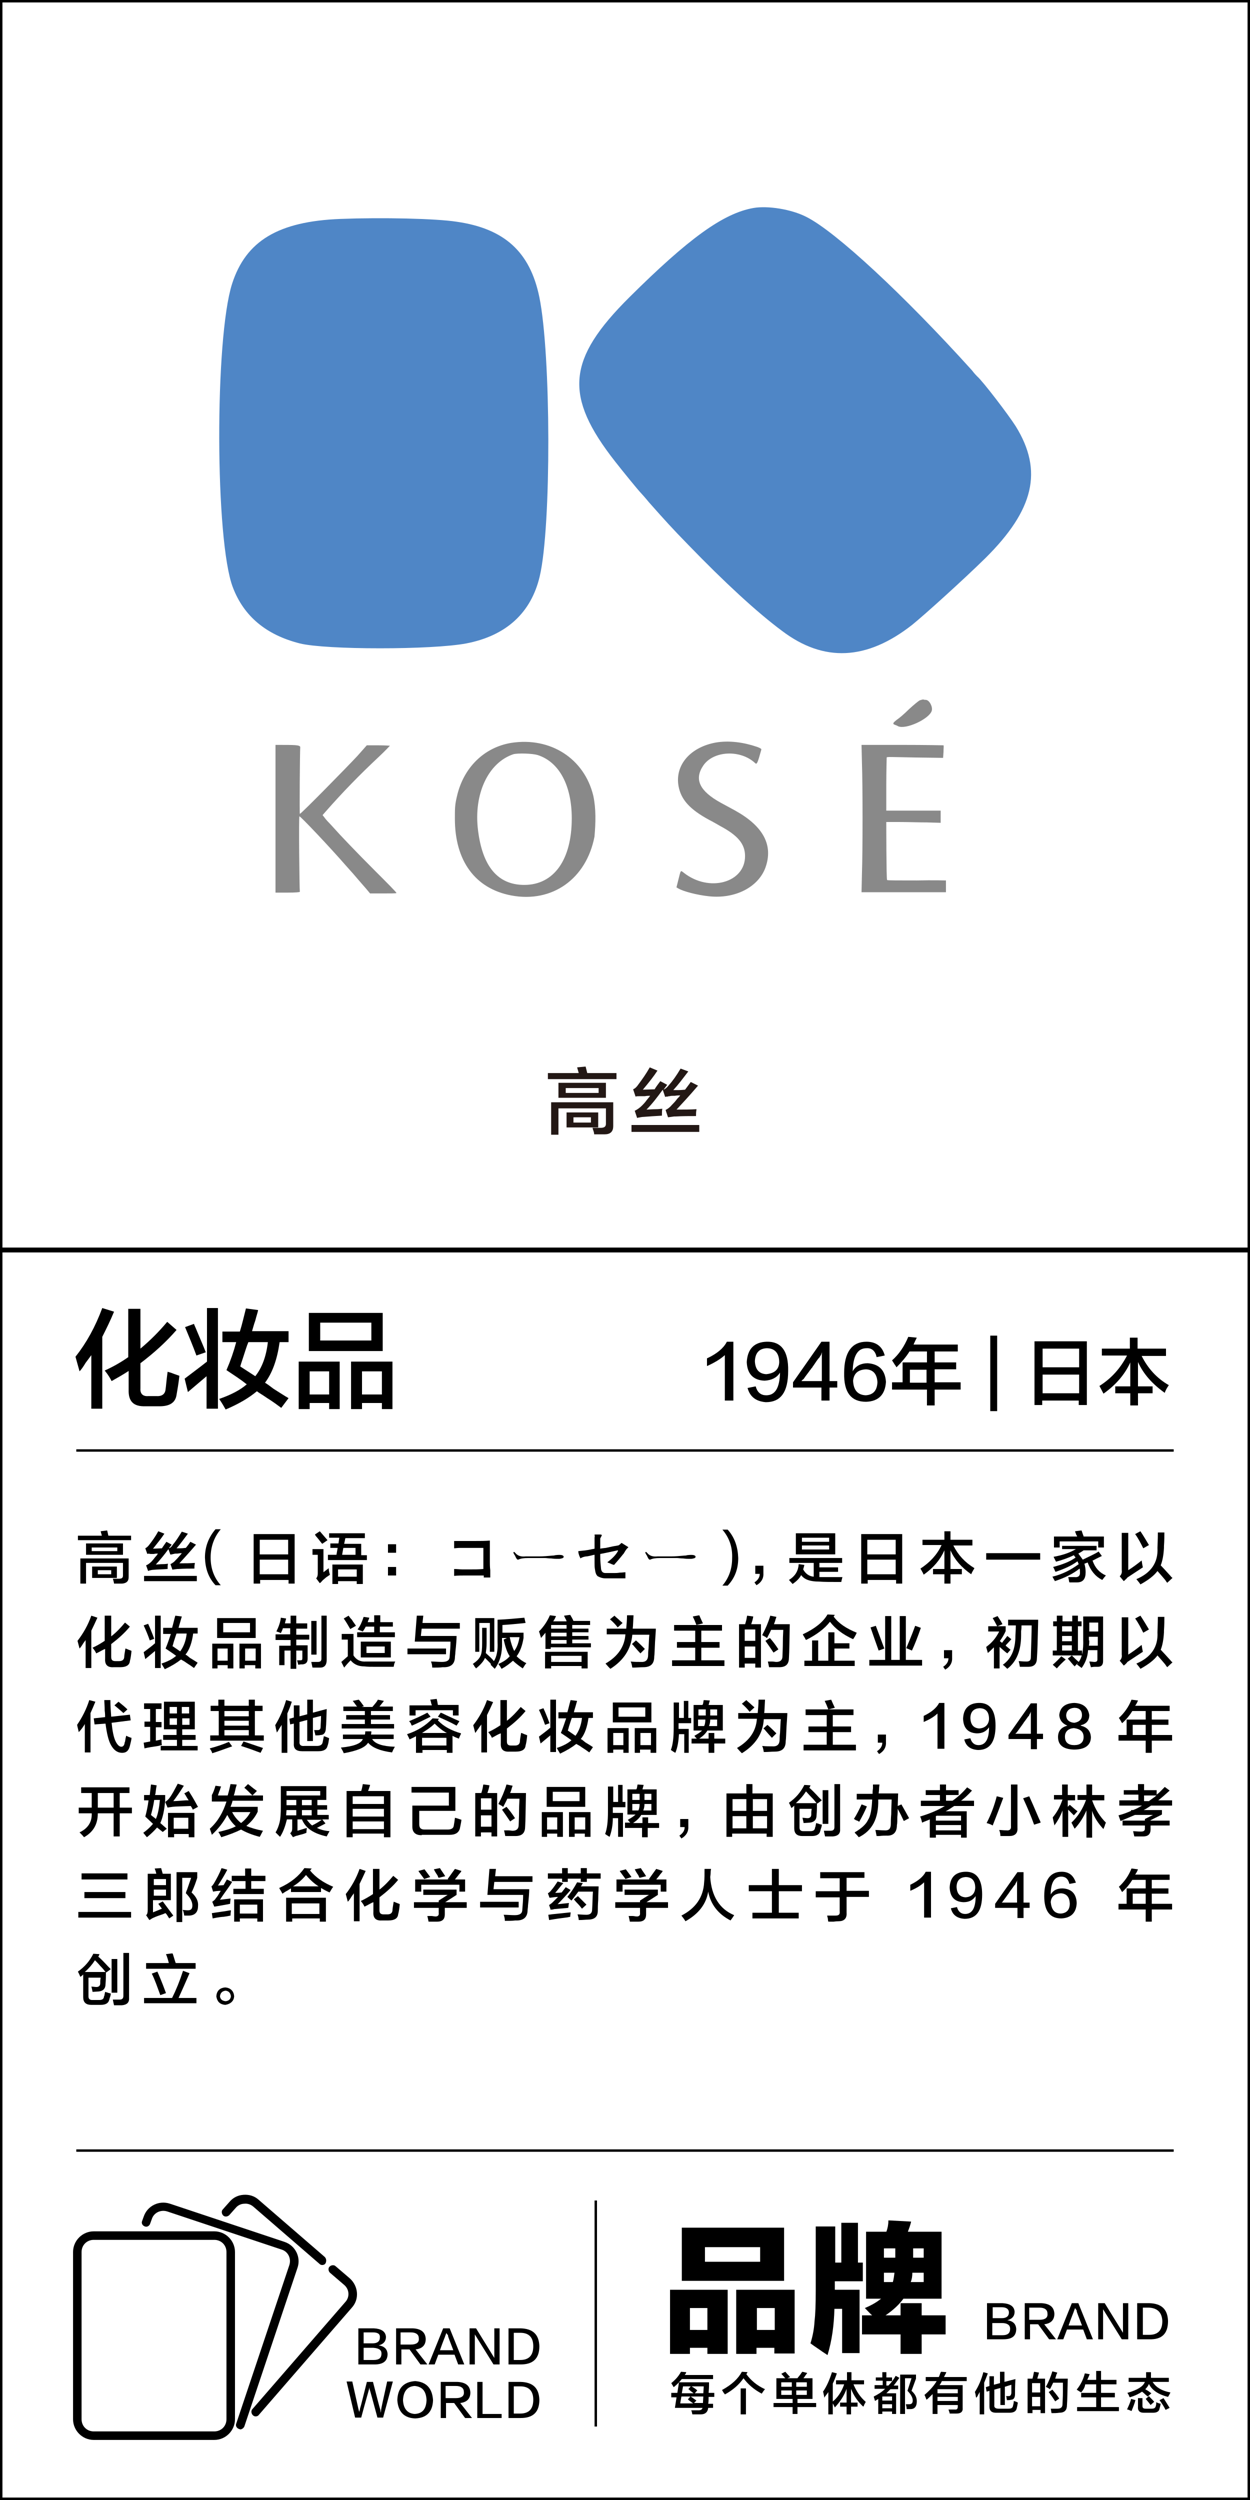 <?xml version="1.0" encoding="utf-8"?>
<!-- Generator: Adobe Illustrator 19.0.0, SVG Export Plug-In . SVG Version: 6.00 Build 0)  -->
<svg version="1.1"
	 id="svg2" xmlns:inkscape="http://www.inkscape.org/namespaces/inkscape" xmlns:sodipodi="http://sodipodi.sourceforge.net/DTD/sodipodi-0.dtd" sodipodi:docname="Mandom_Corp.svg" inkscape:version="0.48.5 r10040" xmlns:dc="http://purl.org/dc/elements/1.1/" xmlns:cc="http://creativecommons.org/ns#" xmlns:rdf="http://www.w3.org/1999/02/22-rdf-syntax-ns#" xmlns:svg="http://www.w3.org/2000/svg"
	 xmlns="http://www.w3.org/2000/svg" xmlns:xlink="http://www.w3.org/1999/xlink" x="0px" y="0px" width="308px" height="616px"
	 viewBox="110.4 163.9 308 616" style="enable-background:new 110.4 163.9 308 616;" xml:space="preserve">
<style type="text/css">
	.st0{fill:#231815;}
	.st1{fill:#898989;}
	.st2{fill:#4F86C6;}
</style>
<sodipodi:namedview  id="namedview15" inkscape:zoom="1" borderopacity="1" inkscape:cy="221.62513" fit-margin-top="5" inkscape:cx="105.86326" objecttolerance="10" guidetolerance="10" pagecolor="#ffffff" fit-margin-left="5" bordercolor="#666666" showgrid="false" gridtolerance="10" inkscape:window-width="1440" fit-margin-right="5" inkscape:pageshadow="2" inkscape:current-layer="g12" inkscape:window-x="-8" inkscape:window-maximized="1" fit-margin-bottom="5" inkscape:window-y="-8" inkscape:window-height="848" inkscape:pageopacity="0">
	</sodipodi:namedview>
<g id="XMLID_6631_">
	<path class="st0" d="M245.4,429.8v-1.5h7.6l-0.4-1.4l2.1-0.2c0.1,0.5,0.3,1.1,0.4,1.6h7.2v1.5H245.4z M246.2,443.5v-8h15.3v5.9
		c0,1.3-0.7,2-2.1,2c-0.9,0-1.8,0-2.6,0c0-0.3-0.1-0.7-0.3-1.2c0-0.1-0.1-0.3-0.1-0.4c0.7,0,1.4,0,2,0c0.9,0,1.3-0.3,1.3-1V437
		h-11.7v6.5H246.2z M248,434.4v-3.7h11.7v3.7H248z M249.8,432v1.2h8.1V432H249.8z M250,441.7V438h7.8v3.7H250z M251.7,439.2v1.3h4.3
		v-1.3H251.7z"/>
	<path class="st0" d="M266,442.8v-1.7h16.7v1.7H266z M267,434.1l-0.6-1.8c0.5-0.2,0.9-0.6,1.3-1.2c0.9-1.2,1.9-2.6,2.8-4.2l1.9,0.8
		c-0.9,1.4-2.1,2.9-3.6,4.7l2.9-0.1c0.4-0.7,0.9-1.3,1.4-2l1.7,0.9c-0.3,0.4-0.6,0.8-0.9,1.2c0.5-0.2,0.9-0.6,1.3-1.1
		c0.9-1,1.9-2.4,2.9-4.1l1.9,0.7c-1.3,1.7-2.5,3.3-3.7,4.6c0.3,0,0.7,0,1.3,0c0.7,0,1.3-0.1,1.6-0.1c0.5-0.7,1-1.3,1.4-1.9l1.8,0.9
		c-2.3,2.7-4.1,4.6-5.3,5.9c1.8,0,3.5,0,4.9-0.1c0,0,0,0.1,0,0.2c-0.1,0.5-0.1,1-0.1,1.5c-1.5,0-3.3,0-5.1,0.1c0,0-0.1,0-0.3,0
		c-0.8,0.1-1.4,0.2-1.5,0.2l-0.6-1.8c0.6-0.3,1.1-0.7,1.6-1.3c0.3-0.3,0.8-0.8,1.3-1.5c0.3-0.3,0.6-0.6,0.7-0.8
		c-0.3,0-0.7,0-1.3,0.1c-0.6,0-1,0-1.3,0.1c-0.1,0-0.3,0-0.5,0.1c-0.3,0-0.5,0-0.6,0.1l-0.6-1.8c-1.3,1.8-2.6,3.5-4,4.9
		c0.5,0,1.3-0.1,2.4-0.1c0.7,0,1.1-0.1,1.5-0.1c-0.1,0.4-0.1,1-0.1,1.7c-1.8,0.1-3.3,0.2-4.5,0.3c-0.4,0-0.8,0.1-1.4,0.2
		c-0.1,0-0.2,0.1-0.2,0.1l-0.6-1.8c0.6-0.3,1.2-0.7,1.8-1.3c0.3-0.3,0.7-0.7,1.2-1.4c0.3-0.4,0.6-0.7,0.8-1c-0.3,0-0.8,0-1.3,0.1
		c-0.5,0-0.8,0-1,0C267.6,434,267.2,434,267,434.1z"/>
</g>
<g id="XMLID_6627_">
	<path d="M130,501.8l-1-3.6c2.7-3.4,4.9-7.4,6.6-12l2.9,0.9c-0.9,2.2-1.9,4.2-2.9,6.2v17.7h-2.7v-13.2c-0.3,0.4-0.7,1-1.4,1.9
		C130.9,500.7,130.4,501.4,130,501.8z M137.9,504.2c-0.3-0.6-0.8-1.5-1.7-2.6c2.2-1,4.1-2.1,5.8-3.3v-11.9h3v9.8
		c2.4-2,4.6-4.2,6.6-6.6l2.3,2c-2.6,3-5.6,5.7-8.9,8.2v6.2c-0.1,1.3,0.6,2,1.9,1.9h2c1.4,0.1,2.2-0.5,2.3-1.7
		c0.1-0.6,0.2-2.1,0.5-4.3c0.3,0.1,0.8,0.2,1.5,0.5c0.6,0.2,1.1,0.4,1.4,0.5c-0.2,1.9-0.5,3.5-0.7,4.7c-0.3,2-1.8,2.9-4.6,2.8h-3.1
		c-2.9,0.1-4.2-1.2-4.1-4.1v-4.6C140.9,502.5,139.5,503.3,137.9,504.2z"/>
	<path d="M161.3,511v-8l-4.6,3.9l-0.8-3.3c1.7-1.3,3.6-2.7,5.5-4.2v-13.2h2.7V511H161.3z M158.8,497.9c-0.8-2.2-1.8-4.6-2.8-7
		l2.2-0.8c0.1,0.4,0.4,0.9,0.7,1.7c1,2.4,1.8,4.2,2.2,5.3L158.8,497.9z M165.2,494.7v-2.7h4.3c0.6-1.9,1-3.8,1.5-5.7l3,0.4
		c-0.1,0.6-0.4,1.4-0.7,2.6c-0.4,1.1-0.6,2-0.8,2.6h9v2.7h-2.2c-0.6,4.3-1.8,7.6-3.6,10c0.5,0.3,1.2,0.8,2.1,1.5
		c1.6,1,2.8,1.8,3.7,2.3l-1.8,2.4c-0.8-0.6-2-1.5-3.6-2.5c-1-0.7-1.9-1.2-2.4-1.6c-1.9,1.6-4.4,3.1-7.7,4.5
		c-0.4-0.7-0.9-1.6-1.6-2.6c2.9-1,5.2-2.2,6.8-3.6c-1.5-1.2-3.2-2.3-5-3.5c1-2.3,1.8-4.6,2.4-6.9H165.2z M169.6,500.6l3.7,2.4
		c1.6-2,2.7-4.8,3.1-8.4h-4.8c-0.4,0.9-0.8,2.3-1.4,4.1C169.9,499.6,169.7,500.2,169.6,500.6z"/>
	<path d="M184,511.1v-11.7h10.1v11.7h-2.6v-1.5h-4.8v1.5H184z M186.5,496.8v-9.4h18.2v9.4H186.5z M186.7,501.8v5.7h4.8v-5.7H186.7z
		 M189.3,489.8v4.4h12.6v-4.4H189.3z M196.9,511.1v-11.7h10.2v11.7h-2.6v-1.5h-4.9v1.5H196.9z M199.6,501.8v5.7h4.9v-5.7H199.6z"/>
</g>
<g id="XMLID_6626_">
	<path d="M289,509v-11.2c-1.1,1-2.6,1.9-4.4,2.7c0-0.7,0-1.3,0-1.9c2.4-1.1,4.1-2.5,4.9-4.1h1.6V509H289z"/>
	<path d="M294.6,505.9l2-0.4c0.4,1.5,1.3,2.2,2.6,2.2c2.2,0,3.3-1.8,3.4-5.6c-0.8,1.3-2.1,1.9-3.8,2c-2.8-0.1-4.3-1.7-4.4-4.6
		c0.2-3.2,1.8-4.9,4.9-5c3.6-0.1,5.4,2.3,5.3,7.2c0,5.2-1.8,7.7-5.5,7.7C296.7,509.2,295.2,508.1,294.6,505.9z M302.4,499.6
		c0-2.3-1.1-3.5-3.1-3.5c-1.8,0.1-2.8,1.1-2.9,3.2c0.1,2,1,3.1,2.8,3.2C301.2,502.3,302.3,501.4,302.4,499.6z"/>
	<path d="M314.8,504.2h1.9v1.6h-1.9v3.2h-2v-3.2h-7v-1.3l7-10h2V504.2z M307.9,504.2h2.5h2.5v-3.3v-2.4c0,0,0-0.3,0-0.7
		c0-0.5,0.1-0.8,0.1-0.9v0.1c0,0,0,0.1-0.1,0.2c0,0.1-0.1,0.2-0.1,0.3c0,0,0,0.1-0.1,0.2c-0.1,0.2-0.2,0.4-0.3,0.5
		c0,0.1-0.2,0.3-0.4,0.5c-0.6,0.8-1,1.5-1.4,2c0,0.1-0.1,0.2-0.3,0.4c-0.1,0.2-0.2,0.3-0.3,0.4c-0.4,0.6-1,1.3-1.6,2.2
		C308.1,503.9,307.9,504.1,307.9,504.2z"/>
	<path d="M328.4,497.9l-2,0.4c-0.3-1.5-1.2-2.3-2.5-2.2c-2.2,0-3.3,1.9-3.4,5.7c0.7-1.3,2-2,3.7-2c2.8,0.2,4.3,1.7,4.5,4.6
		c-0.2,3.1-1.8,4.8-4.9,4.9c-3.7,0-5.5-2.3-5.4-7.1c0-5.1,1.9-7.7,5.5-7.7C326.2,494.5,327.8,495.6,328.4,497.9z M323.7,507.7
		c1.8-0.1,2.8-1.1,2.9-3.2c-0.1-2-1-3.1-2.8-3.2c-2,0.1-3,1-3.2,2.8C320.7,506.4,321.7,507.6,323.7,507.7z"/>
	<path d="M331.3,500.8c-0.1-0.1-0.2-0.4-0.4-0.6c-0.1-0.2-0.4-0.6-0.7-1.1c1.7-1.5,3-3.4,4-5.8l2.1,0.2c-0.3,0.6-0.6,1.2-0.8,1.7
		h10.9v1.7h-5.7v2.7h5.3v1.7h-5.3v3.2h6.4v1.8h-6.4v3.9h-1.9v-3.9h-8.6v-1.8h2.6v-4.9h6v-2.7h-4.3
		C333.7,498.2,332.6,499.5,331.3,500.8z M334.6,501.4v3.2h4.1v-3.2H334.6z"/>
	<path d="M354.4,511.6V493h1.7v18.6H354.4z"/>
	<path d="M365.3,510.1v-15.7h12.9v15.7h-2V509h-9v1.1H365.3z M367.3,496.2v4.6h9v-4.6H367.3z M367.3,502.6v4.6h9v-4.6H367.3z"/>
	<path d="M381.9,498v-1.8h6.9v-2.7h1.9v2.7h7v1.8h-6c1.5,3,3.7,5.5,6.7,7.2c-0.4,0.6-0.8,1.2-1,1.9c-3.1-2.2-5.3-4.7-6.6-7.6v6h3.6
		v1.7h-3.6v3h-1.9v-3h-3.7v-1.7h3.7v-5.9c-1.3,2.9-3.5,5.5-6.6,7.7c-0.4-0.8-0.8-1.5-1-1.9c3-1.9,5.2-4.4,6.8-7.5H381.9z"/>
</g>
<g id="XMLID_2295_">
	<g>
		<path d="M129.6,543.4v-1.1h5.9l-0.3-1.1l1.6-0.2c0.1,0.4,0.2,0.8,0.3,1.3h5.6v1.1H129.6z M130.2,554.1v-6.2h11.9v4.6
			c0,1-0.5,1.5-1.6,1.6c-0.7,0-1.4,0-2,0c0-0.2-0.1-0.5-0.2-0.9c0-0.1-0.1-0.2-0.1-0.3c0.5,0,1.1,0,1.5,0c0.7,0,1-0.2,1-0.8V549
			h-9.1v5.1H130.2z M131.6,547v-2.8h9.1v2.8H131.6z M133,545.2v0.9h6.3v-0.9H133z M133.1,552.7v-2.8h6.1v2.8H133.1z M134.5,550.8v1
			h3.3v-1H134.5z"/>
		<path d="M145.9,553.5v-1.3h13v1.3H145.9z M146.7,546.8l-0.5-1.4c0.4-0.2,0.7-0.5,1-0.9c0.7-0.9,1.5-2,2.2-3.3l1.5,0.6
			c-0.7,1.1-1.7,2.3-2.8,3.7l2.2-0.1c0.3-0.5,0.7-1,1.1-1.6l1.3,0.7c-0.2,0.3-0.5,0.6-0.7,0.9c0.4-0.1,0.7-0.4,1-0.9
			c0.7-0.8,1.4-1.9,2.2-3.2l1.5,0.5c-1,1.3-1.9,2.6-2.8,3.6c0.2,0,0.6,0,1,0c0.6,0,1-0.1,1.3-0.1c0.4-0.5,0.8-1,1.1-1.5l1.4,0.7
			c-1.8,2.1-3.2,3.6-4.1,4.6c1.4,0,2.7,0,3.8-0.1c0,0,0,0.1,0,0.2c-0.1,0.4-0.1,0.8-0.1,1.2c-1.2,0-2.5,0-4,0.1c0,0-0.1,0-0.2,0
			c-0.7,0.1-1.1,0.1-1.2,0.2l-0.5-1.4c0.4-0.2,0.9-0.5,1.3-1c0.3-0.3,0.6-0.6,1-1.1c0.3-0.3,0.4-0.5,0.5-0.6c-0.2,0-0.5,0-1,0.1
			c-0.5,0-0.8,0-1,0.1c-0.1,0-0.2,0-0.4,0.1c-0.2,0-0.4,0-0.4,0.1l-0.5-1.4c-1,1.4-2.1,2.7-3.1,3.8c0.4,0,1-0.1,1.9-0.1
			c0.5,0,0.9-0.1,1.1-0.1c-0.1,0.3-0.1,0.8-0.1,1.3c-1.4,0.1-2.6,0.1-3.5,0.2c-0.3,0-0.7,0.1-1.1,0.2c-0.1,0-0.1,0.1-0.2,0.1
			l-0.5-1.4c0.5-0.2,0.9-0.5,1.4-1c0.2-0.2,0.5-0.6,0.9-1.1c0.3-0.3,0.5-0.6,0.6-0.8c-0.3,0-0.6,0-1,0.1c-0.4,0-0.6,0-0.8,0
			C147.1,546.7,146.8,546.7,146.7,546.8z"/>
		<path d="M164.8,554.5h-1.3c-1.7-1.8-2.5-4-2.6-6.8c0-2.7,0.9-5,2.6-7h1.3c-1.7,2-2.5,4.4-2.5,7
			C162.3,550.3,163.1,552.6,164.8,554.5z"/>
		<path d="M172.9,554.1v-12.2H183v12.2h-1.5v-0.9h-7v0.9H172.9z M174.4,543.3v3.6h7v-3.6H174.4z M174.4,548.2v3.6h7v-3.6H174.4z"/>
		<path d="M189.2,554l-0.9-1.2c0.3-0.3,0.4-0.7,0.4-1.2V547h-1.3v-1.4h2.7v5.7c0.4-0.3,0.8-0.6,1.3-1c0,0.5,0.1,1,0.3,1.6
			c-0.1,0.1-0.4,0.3-0.7,0.5c-0.2,0.1-0.5,0.4-1.1,0.9C189.7,553.5,189.5,553.8,189.2,554z M189.8,544.3c-0.3-0.3-0.7-0.9-1.3-1.6
			c-0.3-0.3-0.4-0.5-0.5-0.7l1.2-0.8c0.7,0.8,1.3,1.5,1.9,2.2L189.8,544.3z M191.5,542.9v-1.2h8.8v1.2h-4.8l-0.3,1.4h4.2v2.8h1.4
			v1.2h-9.6V547h2.1l0.3-1.7h-1.8v-1.1h2l0.2-1.4H191.5z M192.3,554.2v-4.8h7.5v4.8h-1.5v-0.7h-4.6v0.7H192.3z M193.7,550.6v1.8h4.6
			v-1.8H193.7z M198,545.3h-3l-0.3,1.7h3.3V545.3z"/>
		<path d="M208,544.4v2.1h-2v-2.1H208z M208,550v2.1h-2V550H208z"/>
		<path d="M223.6,543.6h3.9c1.2,0,2.4,0,3.6-0.1v5.4c0,0.4,0,1.1,0.1,1.9c0,0.8,0,1.4,0,1.8h-1.6v-0.5c-1.8,0-3.2,0-4.2,0
			c-1.1,0-2.2,0-3.1,0.1v-1.7c0.7,0,1.4,0.1,2.1,0.1h1.8c1.1,0,2.2,0,3.3-0.1v-5.2h-4.2c-0.3,0-0.8,0-1.5,0c-0.7,0-1.2,0.1-1.5,0.1
			v-1.8C222.7,543.6,223.1,543.6,223.6,543.6z"/>
		<path d="M239.9,547.4h3.3c1.1,0,2.2-0.1,3.3-0.2c0.1,0,0.4,0,0.7-0.1c0.8-0.1,1.3-0.1,1.7,0c0.3,0.1,0.4,0.3,0.4,0.4
			c0,0.1-0.1,0.2-0.2,0.3c-0.3,0.1-0.6,0.2-1,0.2h-0.4c-0.3,0-0.8,0-1.5-0.1c-0.7,0-1.1-0.1-1.5-0.1h-4.2c-1,0-1.8,0.1-2.4,0.4
			c-0.1,0-0.2,0-0.3-0.1c-0.1-0.1-0.3-0.4-0.5-0.9c-0.1-0.1-0.2-0.3-0.2-0.3c0,0,0-0.1-0.1-0.2c-0.1-0.1-0.1-0.2-0.1-0.3
			c0,0,0.1,0,0.1-0.1h0.1c0.1,0,0.1,0.1,0.2,0.2c0.1,0.1,0.2,0.1,0.2,0.2C238.1,547.3,238.8,547.5,239.9,547.4z"/>
		<path d="M256.9,542h0.9c0.1,0,0.3,0,0.5,0c0.2,0,0.3,0.1,0.4,0.1c0,0.1-0.1,0.3-0.2,0.5c-0.1,0.2-0.2,0.3-0.2,0.4v2.5
			c0.3-0.1,0.7-0.1,1.4-0.2c1.3-0.3,2.3-0.5,3-0.6c0.1,0,0.2-0.1,0.4-0.2c0-0.1,0.1-0.1,0.1-0.1c0,0,0.1-0.1,0.2-0.2l0.1-0.1h0.1
			l1.6,1v0.1c-0.3,0.2-0.6,0.6-1,1.3c-0.1,0.2-0.2,0.3-0.3,0.4c-0.7,0.9-1.5,1.8-2.2,2.6c-0.1,0-0.3-0.1-0.6-0.2
			c-0.2-0.1-0.4-0.2-0.5-0.2c0,0-0.1-0.1-0.2-0.1c-0.2,0-0.3-0.1-0.3-0.2c1.2-0.9,2.1-1.8,2.6-2.8l-0.1-0.1
			c-0.5,0.1-1.3,0.3-2.3,0.5c-0.9,0.2-1.5,0.3-2,0.4v0.7c0,1,0.1,2,0.2,3c0.1,0.6,0.4,1,1.1,1h2.1c0.3,0,0.8,0,1.4-0.1
			c0.6,0,1.1-0.1,1.4-0.1v1.5h-5c-0.7,0-1.2-0.2-1.8-0.5c-0.4-0.3-0.6-0.9-0.7-1.7c-0.1-0.5-0.1-1-0.1-1.6v-2
			c-0.2,0-0.5,0.1-0.9,0.2c-0.5,0.1-0.9,0.2-1.1,0.2c0,0-0.1,0-0.1,0c-0.7,0.1-1.1,0.3-1.4,0.5c0-0.1-0.1-0.3-0.2-0.5
			c-0.2-0.5-0.3-0.9-0.3-1.2v-0.1c1.1-0.1,2.1-0.2,3-0.4c0.3-0.1,0.7-0.1,1-0.2v-1.9c0-0.2,0-0.5,0-0.9
			C257,542.6,256.9,542.2,256.9,542z"/>
		<path d="M272.4,547.4h3.3c1.1,0,2.2-0.1,3.3-0.2c0.1,0,0.4,0,0.7-0.1c0.8-0.1,1.3-0.1,1.7,0c0.3,0.1,0.4,0.3,0.4,0.4
			c0,0.1-0.1,0.2-0.2,0.3c-0.3,0.1-0.6,0.2-1,0.2h-0.4c-0.3,0-0.8,0-1.5-0.1c-0.7,0-1.1-0.1-1.5-0.1H273c-1,0-1.8,0.1-2.4,0.4
			c-0.1,0-0.2,0-0.3-0.1c-0.1-0.1-0.3-0.4-0.5-0.9c-0.1-0.1-0.2-0.3-0.2-0.3c0,0,0-0.1-0.1-0.2c-0.1-0.1-0.1-0.2-0.1-0.3
			c0,0,0.1,0,0.1-0.1h0.1c0.1,0,0.1,0.1,0.2,0.2c0.1,0.1,0.2,0.1,0.2,0.2C270.6,547.3,271.3,547.5,272.4,547.4z"/>
		<path d="M288.4,540.8h1.3c1.7,1.9,2.5,4.2,2.6,7c0,2.8-0.9,5-2.6,6.8h-1.3c1.6-1.9,2.4-4.1,2.4-6.8
			C290.9,545.1,290.1,542.8,288.4,540.8z"/>
		<path d="M296.8,554.5l-0.5-0.7c0.9-0.6,1.3-1.3,1.3-2.1h-1.1v-2h2c0,0.3,0,0.9,0,1.8C298.6,552.8,298,553.8,296.8,554.5z"/>
		<path d="M304.9,549v-1.2h13v1.2h-5.6v1.1h4.6v1.1h-4.6v1.3c1.9,0,3.8,0,5.7,0c0,0-0.1,0.1-0.1,0.3c-0.1,0.4-0.2,0.7-0.2,0.9
			c-2.5,0-4.3,0-5.5-0.1c-2.2,0-3.6-0.5-4.4-1.6c-0.4,0.8-1.1,1.5-2.1,2.2c-0.3-0.3-0.6-0.7-0.9-1c1.5-0.9,2.3-2.2,2.4-3.9l1.4,0.2
			c-0.1,0.4-0.2,0.8-0.3,1.1c0.6,1.1,1.5,1.7,2.6,1.8V549H304.9z M306.5,546.9v-5.2h9.7v5.2H306.5z M308,542.8v1h6.7v-1H308z
			 M308,544.7v1h6.7v-1H308z"/>
		<path d="M322.6,554.1v-12.2h10.1v12.2h-1.5v-0.9h-7v0.9H322.6z M324.1,543.3v3.6h7v-3.6H324.1z M324.1,548.2v3.6h7v-3.6H324.1z"/>
		<path d="M337.7,544.7v-1.4h5.4v-2.1h1.5v2.1h5.4v1.4h-4.7c1.2,2.4,2.9,4.2,5.2,5.6c-0.3,0.5-0.6,1-0.8,1.5
			c-2.4-1.7-4.1-3.6-5.1-5.9v4.6h2.8v1.3h-2.8v2.3h-1.5v-2.3h-2.8v-1.3h2.8v-4.6c-1,2.3-2.7,4.3-5.1,6c-0.3-0.7-0.6-1.1-0.8-1.5
			c2.3-1.5,4.1-3.4,5.2-5.8H337.7z"/>
		<path d="M353.4,548.2v-1.6h13.3v1.6H353.4z"/>
		<path d="M372.1,545.9v-1.1h8.5v1.1h-3.2c-0.4,0.3-0.9,0.6-1.3,0.8c0.4,0.5,0.8,1.1,1.1,1.5c1.6-0.8,3-1.4,3.9-2l0.8,1.1
			c-0.4,0.2-1.1,0.5-2,1c0.1,0,0,0-0.3,0.1c0.6,1.8,1.7,3,3.3,3.7c-0.3,0.3-0.6,0.7-0.9,1.1c-1.8-0.9-2.9-2.4-3.6-4.3l-0.8,0.3
			c0.2,0.7,0.3,1.4,0.3,2.1c0,1.7-0.7,2.5-2.1,2.5c-0.5,0-1.2,0-1.9,0c0-0.1-0.1-0.2-0.1-0.4c-0.1-0.4-0.1-0.7-0.2-0.9
			c0.6,0,1.1,0,1.6,0c0.9,0.1,1.4-0.3,1.3-1.3c0-0.3,0-0.6-0.1-0.8c-1.6,1.3-3.7,2.3-6.1,3.1c0-0.1-0.1-0.3-0.2-0.4
			c-0.2-0.4-0.3-0.6-0.4-0.7c2.5-0.6,4.6-1.7,6.5-3.1c-0.1-0.2-0.2-0.4-0.3-0.7c-1.5,1.1-3.3,1.9-5.4,2.6c-0.1-0.1-0.2-0.3-0.3-0.6
			c-0.1-0.3-0.3-0.5-0.3-0.6c2.3-0.6,4.1-1.3,5.5-2.3c0-0.1-0.1-0.2-0.2-0.3c-0.1-0.1-0.1-0.2-0.2-0.3c-1.4,0.7-2.9,1.2-4.4,1.6
			c-0.2-0.4-0.4-0.8-0.6-1.2c2.2-0.4,4-1,5.5-1.9H372.1z M370.1,545.2v-2.7h5.7c0-0.1-0.1-0.3-0.2-0.4c-0.1-0.4-0.3-0.7-0.3-0.9
			l1.6-0.2c0,0.1,0.1,0.3,0.2,0.6c0.1,0.4,0.3,0.7,0.3,0.9h5v2.7h-1.4v-1.5h-9.5v1.5H370.1z"/>
		<path d="M387.3,553.5l-1-1.2c0.4-0.4,0.6-0.9,0.5-1.5v-9.2h1.6v9.2c1.1-0.7,2.2-1.5,3.3-2.4c0.1,0.7,0.2,1.3,0.3,1.7
			c-0.8,0.5-2.1,1.4-3.8,2.5C388,552.9,387.6,553.2,387.3,553.5z M392.1,545.4c-0.6-1.2-1.2-2.4-2-3.5l1.3-0.7
			c0.8,1.2,1.5,2.4,2.1,3.4L392.1,545.4z M398,553.9c-0.1-0.1-0.3-0.4-0.5-0.7c-0.5-0.6-1.1-1.3-1.9-2.2c-0.8,1.1-2.2,2.2-4.2,3.3
			c-0.3-0.5-0.7-0.9-1-1.3c3.6-1.5,5.4-4.1,5.2-7.7c0-0.7,0.1-1.9,0.1-3.8h1.6c0,0.8,0,2-0.1,3.4c0,0.2,0,0.3,0,0.4
			c-0.1,1.9-0.4,3.3-0.8,4.3c0.5,0.5,1.3,1.4,2.4,2.6c0.2,0.3,0.4,0.4,0.5,0.5L398,553.9z"/>
		<path d="M130,570.1l-0.5-1.9c1.4-1.8,2.6-3.9,3.4-6.2l1.5,0.5c-0.5,1.1-1,2.2-1.5,3.2v9.2h-1.4v-6.9c-0.1,0.2-0.4,0.5-0.7,1
			C130.5,569.5,130.2,569.9,130,570.1z M134.1,571.3c-0.1-0.3-0.4-0.8-0.9-1.4c1.1-0.5,2.1-1.1,3-1.7v-6.2h1.6v5.1
			c1.3-1,2.4-2.2,3.4-3.4l1.2,1c-1.3,1.6-2.9,3-4.6,4.3v3.2c0,0.7,0.3,1,1,1h1c0.7,0,1.1-0.3,1.2-0.9c0-0.3,0.1-1.1,0.3-2.2
			c0.1,0,0.4,0.1,0.8,0.3c0.3,0.1,0.6,0.2,0.7,0.3c-0.1,1-0.2,1.8-0.4,2.5c-0.1,1-0.9,1.5-2.4,1.5h-1.6c-1.5,0.1-2.2-0.6-2.1-2.1
			v-2.4C135.7,570.4,135,570.9,134.1,571.3z"/>
		<path d="M148.6,574.9v-4.2l-2.4,2l-0.4-1.7c0.9-0.7,1.9-1.4,2.8-2.2V562h1.4v12.9H148.6z M147.3,568.1c-0.4-1.2-0.9-2.4-1.5-3.7
			l1.1-0.4c0.1,0.2,0.2,0.5,0.4,0.9c0.5,1.2,0.9,2.2,1.1,2.8L147.3,568.1z M150.6,566.4v-1.4h2.2c0.3-1,0.5-2,0.8-3l1.6,0.2
			c-0.1,0.3-0.2,0.7-0.4,1.4c-0.2,0.6-0.3,1-0.4,1.4h4.7v1.4h-1.1c-0.3,2.2-0.9,4-1.9,5.2c0.3,0.1,0.6,0.4,1.1,0.8
			c0.8,0.5,1.5,0.9,1.9,1.2l-0.9,1.3c-0.4-0.3-1.1-0.8-1.9-1.3c-0.5-0.4-1-0.6-1.3-0.8c-1,0.8-2.3,1.6-4,2.4
			c-0.2-0.4-0.5-0.8-0.8-1.4c1.5-0.5,2.7-1.1,3.6-1.9c-0.8-0.6-1.7-1.2-2.6-1.8c0.5-1.2,0.9-2.4,1.3-3.6H150.6z M152.9,569.5
			l1.9,1.3c0.8-1.1,1.4-2.5,1.6-4.4h-2.5c-0.2,0.5-0.4,1.2-0.7,2.1C153.1,568.9,153,569.3,152.9,569.5z"/>
		<path d="M162.7,575v-6.1h5.2v6.1h-1.4v-0.8H164v0.8H162.7z M163.9,567.5v-4.9h9.5v4.9H163.9z M164,570.1v3h2.5v-3H164z
			 M165.4,563.8v2.3h6.6v-2.3H165.4z M169.4,575v-6.1h5.3v6.1h-1.4v-0.8h-2.6v0.8H169.4z M170.8,570.1v3h2.6v-3H170.8z"/>
		<path d="M178.3,567.8v-1.2h3.6v-1.5h-1.8c-0.1,0.4-0.3,0.8-0.5,1.2c-0.4-0.2-0.7-0.3-1.1-0.4c0.6-1.2,1-2.4,1.1-3.4l1.3,0.2
			c-0.1,0.4-0.2,0.8-0.3,1.2h1.4V562h1.4v1.9h2.7v1.3h-2.7v1.5h3.2v1.2h-3.2v1.4h2.8v3.3c0,0.9-0.4,1.3-1.2,1.4c-0.1,0-0.2,0-0.4,0
			c-0.3,0-0.5,0.1-0.7,0.1c-0.1-0.4-0.2-0.7-0.3-1.1c0.2,0,0.5,0,0.8,0c0.4,0,0.5-0.1,0.5-0.5v-1.9h-1.5v4.5h-1.4v-4.5h-1.5v3.6
			h-1.3v-4.8h2.8v-1.4H178.3z M187.1,571.6v-8.3h1.3v8.3H187.1z M187.4,574.8c-0.1-0.5-0.2-0.9-0.3-1.4c0.6,0,1.1,0,1.6,0
			c0.6,0,0.9-0.2,0.9-0.8V562h1.3v10.9c0,1.2-0.5,1.9-1.6,1.9C188.7,574.8,188.1,574.8,187.4,574.8z"/>
		<path d="M195.2,574.8l-0.7-1.4l1.6-1.4v-4.1h-1.5v-1.4h2.9v5.3c0.7,1.1,1.7,1.6,3.1,1.5c2.2,0,4.6,0,7.2,0
			c-0.2,0.3-0.3,0.7-0.4,1.3c-2,0-3.5,0-4.5,0c-1.1,0-2,0-2.7-0.1c-1.5,0-2.6-0.5-3.4-1.5C196.1,573.7,195.6,574.3,195.2,574.8z
			 M196.7,565.3c-0.4-0.7-0.9-1.6-1.6-2.6l1.2-0.7c0.2,0.3,0.4,0.6,0.8,1c0.4,0.7,0.8,1.1,1,1.5L196.7,565.3z M199.8,565.9
			c-0.5-0.2-1-0.4-1.3-0.5c0.7-0.9,1.1-1.9,1.5-3.1l1.4,0.2c-0.1,0.4-0.3,0.7-0.4,1.1h1.6v-1.7h1.5v1.7h3.1v1.1H204v1.4h3.7v1.2
			h-9.3v-1.2h4.2v-1.4h-2.1c0,0.1-0.1,0.2-0.2,0.4C200.1,565.5,199.9,565.7,199.8,565.9z M199.3,572.3v-3.9h7.4v3.9H199.3z
			 M200.7,569.6v1.6h4.5v-1.6H200.7z"/>
		<path d="M210.8,571.5v-1.4h9.5v1.4H210.8z M216.9,574.8c0-0.5-0.1-1-0.3-1.5c0.9,0,1.8,0.1,2.7,0.1c1.3,0,1.9-0.4,1.9-1.4
			c0.1-1.2,0.2-2.4,0.2-3.6h-8.8l0.5-6.4h1.6l-0.2,1.8h9.2v1.4h-9.4l-0.2,1.8h8.8c0,0.8-0.1,2.2-0.3,4c0,0.5-0.1,0.9-0.1,1.1
			c0,1.8-1,2.7-3,2.6C218.8,574.8,217.8,574.8,216.9,574.8z"/>
		<path d="M231.5,574.1c-0.1-0.1-0.2-0.2-0.3-0.4c-0.5-0.5-1-1-1.3-1.3c-0.3,0.8-1.1,1.7-2.2,2.6c-0.1-0.1-0.2-0.3-0.4-0.5
			c-0.1-0.3-0.3-0.5-0.4-0.6c1-0.7,1.6-1.3,1.9-2c0.3-0.6,0.4-1.7,0.4-3.2v-3.7h1.1v3.8c0,0.9-0.1,1.7-0.2,2.4
			c0.2,0.2,0.3,0.3,0.2,0.2c0.8,0.7,1.4,1.3,1.8,1.8c0.7-1.1,1-2.7,0.9-4.7v-5.5c2.3-0.1,4.5-0.3,6.6-0.5l0.3,1.3
			c-2,0.2-3.9,0.4-5.7,0.5v1.9h5.2v1.3c-0.3,1.8-0.8,3.3-1.7,4.5c0.7,0.7,1.5,1.3,2.4,1.7c-0.2,0.2-0.4,0.5-0.7,1
			c-0.1,0.1-0.1,0.2-0.2,0.3c-1-0.7-1.8-1.3-2.4-1.9c-0.8,0.7-1.7,1.4-2.8,2c-0.1-0.1-0.2-0.3-0.3-0.5c-0.2-0.3-0.4-0.5-0.5-0.7
			c1.2-0.5,2.1-1.1,2.8-1.9c-0.7-1-1.1-2.4-1.5-4.1l0.8-0.4h-1.2v1c0.1,2.7-0.5,4.9-1.8,6.6l-1-1l0.2-0.3L231.5,574.1z M227.5,571
			v-8.4h4.7v8.3h-1.1v-7.1h-2.6v7.1H227.5z M238.4,567.3h-2.4c0.3,1.5,0.7,2.6,1.1,3.4C237.8,569.8,238.2,568.6,238.4,567.3z"/>
		<path d="M244.8,570.4v-4.2c-0.3,0.4-0.7,0.8-1.1,1.3c0-0.1-0.1-0.4-0.2-0.7c-0.1-0.4-0.2-0.7-0.3-0.9c1.2-1.2,2.1-2.6,2.7-4
			l1.5,0.2c-0.2,0.5-0.4,0.9-0.7,1.3h3.3c0-0.1-0.1-0.4-0.3-0.7c-0.1-0.3-0.3-0.5-0.3-0.7l1.5-0.2c0.3,0.5,0.6,1,0.8,1.5h4.1v1h-4.4
			v0.9h4v0.9h-4v0.9h4v0.9h-4v0.9h4.6v1h-9.9v0.4H244.8z M244.7,575v-4.1h10.5v4.1h-1.5v-0.6h-7.5v0.6H244.7z M246.2,564.3v0.9h3.8
			v-0.9H246.2z M246.2,566.2v0.9h3.8v-0.9H246.2z M246.2,568v0.9h3.8V568H246.2z M246.2,571.9v1.5h7.5v-1.5H246.2z"/>
		<path d="M260.8,575.1c-0.1-0.1-0.2-0.2-0.3-0.3c-0.4-0.4-0.7-0.8-0.9-1c3.1-1.8,4.7-4.2,4.9-7.2h-4.6v-1.4h4.8
			c0.1-1.1,0.2-2.2,0.2-3.3h1.6c-0.1,1.5-0.1,2.6-0.2,3.3h5.7c0,0.6-0.1,1.7-0.2,3.3c-0.1,1.8-0.1,3-0.2,3.6c0,1.8-0.9,2.6-2.7,2.6
			c-0.8,0-1.7,0.1-2.7,0.1c-0.1-0.6-0.2-1.1-0.4-1.5c0.9,0.1,1.7,0.1,2.5,0.1c1.2,0.1,1.8-0.5,1.8-1.7c0-0.3,0-0.9,0.1-1.6
			c0.1-1.6,0.1-2.7,0.2-3.4h-4.2C265.9,570.2,264.1,573,260.8,575.1z M262.6,564.9c-0.5-0.7-1.2-1.4-1.9-2l1.1-0.9
			c0.2,0.2,0.5,0.5,1,0.9c0.4,0.4,0.8,0.7,1,0.9L262.6,564.9z M268.2,571.3c-0.4-0.4-0.9-1-1.6-1.8c-0.2-0.3-0.4-0.4-0.5-0.5l1-0.9
			c0.8,0.7,1.5,1.4,2.2,2.1L268.2,571.3z"/>
		<path d="M276.5,565.7v-1.4h11.8v1.4h-5.1v2.8h4.5v1.4h-4.5v3.1h5.7v1.4h-12.9V573h5.7v-3.1h-4.5v-1.4h4.5v-2.8H276.5z M282,564.3
			c-0.3-0.8-0.6-1.5-0.9-2.1l1.6-0.3c0.2,0.5,0.5,1.1,0.9,2L282,564.3z"/>
		<path d="M292.5,574.8v-10.7h1.5c0.1-0.4,0.3-0.9,0.4-1.6c0-0.2,0.1-0.4,0.1-0.5l1.5,0.2c-0.1,0.7-0.3,1.3-0.5,1.9h2.4v10.7h-1.4
			v-1h-2.6v1H292.5z M293.9,565.4v2.8h2.6v-2.8H293.9z M293.9,569.6v2.8h2.6v-2.8H293.9z M299.9,574.7c-0.1-0.5-0.2-1-0.3-1.4
			c0.2,0,0.5,0,1,0c0.5,0,0.8,0.1,1.1,0.1c1,0,1.5-0.5,1.5-1.4c0-0.6,0.1-1.8,0.1-3.7c0-1.3,0.1-2.3,0.1-2.8h-3
			c-0.3,0.7-0.7,1.4-1,2c-0.1,0-0.2-0.1-0.3-0.2c-0.2-0.1-0.5-0.3-0.9-0.5c0.8-1.5,1.5-3.1,2-4.8l1.5,0.3c0,0.1-0.1,0.3-0.2,0.6
			c-0.1,0.5-0.3,0.9-0.4,1.2h3.9c-0.1,4-0.1,6.7-0.2,8.2c0,1.6-0.7,2.4-2.4,2.4C301.5,574.7,300.7,574.7,299.9,574.7z M301,571.1
			c-0.6-0.9-1.3-1.9-2-2.9l1.1-0.7c0.7,0.8,1.4,1.7,2.1,2.8L301,571.1z"/>
		<path d="M320.6,567.8c-2.6-1.2-4.4-2.6-5.7-4.3c-1.3,1.7-3.3,3.2-5.9,4.5c-0.1-0.1-0.2-0.4-0.4-0.7c-0.2-0.3-0.3-0.5-0.4-0.7
			c3-1.4,5-3,6.1-4.9l1.8,0.1c0,0-0.1,0.1-0.1,0.2c-0.1,0.1-0.1,0.1-0.2,0.2c1.2,1.7,3.2,3,5.7,4
			C321.2,566.9,320.9,567.4,320.6,567.8z M308.6,574.4v-1.3h1.9v-5h1.5v5h2.5v-7h1.5v2.7h3.7v1.3H316v3h5v1.3H308.6z"/>
		<path d="M324.6,574.3v-1.4h3.9v-10.8h1.5v10.8h2.1v-10.8h1.5v10.8h4v1.4H324.6z M326.9,570.6c-0.7-2-1.4-3.9-2-5.7l1.3-0.4
			c0.9,2.4,1.6,4.3,2.1,5.6L326.9,570.6z M335.1,570.6l-1.4-0.6c0.5-1.2,1.3-3,2.2-5.5l1.4,0.5C336.5,567.3,335.8,569.1,335.1,570.6
			z"/>
		<path d="M343.3,575.3l-0.5-0.7c0.9-0.6,1.3-1.3,1.3-2.1H343v-2h2c0,0.3,0,0.9,0,1.8C345.1,573.6,344.5,574.6,343.3,575.3z"/>
		<path d="M358.6,571.3c-0.7-0.5-1.3-1.1-1.9-1.6v5.3h-1.4v-5.2c-0.4,0.4-0.9,0.9-1.5,1.4c-0.1-0.5-0.3-1-0.4-1.5
			c1.4-1,2.4-2.2,3.2-3.8h-2.7v-1.3h2.2c-0.4-0.8-0.8-1.5-1.1-2l1.2-0.5c0.2,0.3,0.5,0.8,0.9,1.4c0.1,0.3,0.3,0.5,0.3,0.6l-1.2,0.5
			h2v1.2c-0.4,0.9-0.9,1.7-1.4,2.4v0.1l0.5,0.4c0.4-0.6,0.9-1.1,1.3-1.7l1,0.8c-0.3,0.3-0.7,0.8-1.3,1.4c0,0.1-0.1,0.1-0.1,0.2
			l1.2,1L358.6,571.3z M361.7,574.6c-0.1-0.6-0.2-1.1-0.3-1.4c0.4,0,1,0.1,1.9,0.1c0.8,0,1.1-0.3,1.1-1.1c0.1-3.6,0.2-6.2,0.2-7.8
			h-2.5c0,0.3,0,0.8-0.1,1.4c0,0.5,0,0.8,0,1c0,3.8-1.1,6.5-3.4,8.3c-0.3-0.3-0.7-0.7-1.1-1c2.1-1.5,3.1-3.8,3.1-7.2
			c0-0.4,0.1-1.2,0.1-2.5h-1.9V563h7.4c0,0.5,0,0.6,0,0.5c-0.1,4.7-0.2,7.6-0.3,8.9c0,1.5-0.7,2.2-2.1,2.2
			C363.1,574.6,362.4,574.6,361.7,574.6z"/>
		<path d="M369.9,564.6v-1.2h0.9V562h1.4v1.4h2.4V562h1.4v1.4h0.9v1.2h-0.9v6h1v1.2h-7.2v-1.2h1v-6H369.9z M370.8,575
			c-0.5-0.5-0.9-0.8-1-0.9c0.9-0.8,1.6-1.5,2.1-2.1l1.1,0.8C372.2,573.5,371.4,574.3,370.8,575z M372.1,564.6v1.3h2.4v-1.3H372.1z
			 M372.1,567v1.3h2.4V567H372.1z M372.1,569.3v1.3h2.4v-1.3H372.1z M375.2,574.5c-0.2-0.2-0.5-0.5-0.9-1c-0.3-0.4-0.6-0.7-0.8-0.9
			l1-0.8c0.6,0.6,1.2,1.2,1.7,1.6c0.8-1.1,1.2-2.9,1.1-5.6v-5.6h4.9v11c0,0.9-0.4,1.4-1.3,1.4c-0.1,0-0.4,0-0.8,0
			c-0.4,0-0.7,0.1-0.9,0.1c0-0.1-0.1-0.3-0.2-0.7c-0.1-0.3-0.1-0.5-0.2-0.7c0.5,0,0.9,0.1,1.3,0.1c0.5,0,0.7-0.2,0.7-0.6v-2.3h-2.3
			c-0.1,1.7-0.7,3.2-1.6,4.4c-0.2-0.2-0.5-0.4-0.9-0.7c-0.1-0.1-0.2-0.2-0.3-0.2c0,0,0.1-0.1,0.2-0.2c0-0.1,0.1-0.1,0.1-0.2
			L375.2,574.5z M378.8,568.1c0,0.4,0,0.9-0.1,1.3h2.2v-2.2h-2.2V568.1z M378.8,563.7v2.2h2.2v-2.2H378.8z"/>
		<path d="M387.3,574.3l-1-1.2c0.4-0.4,0.6-0.9,0.5-1.5v-9.2h1.6v9.2c1.1-0.7,2.2-1.5,3.3-2.4c0.1,0.7,0.2,1.3,0.3,1.7
			c-0.8,0.5-2.1,1.4-3.8,2.5C388,573.7,387.7,574,387.3,574.3z M392.1,566.2c-0.6-1.2-1.2-2.4-2-3.5l1.3-0.7
			c0.8,1.2,1.5,2.4,2.1,3.4L392.1,566.2z M398,574.7c-0.1-0.1-0.3-0.4-0.5-0.7c-0.5-0.6-1.1-1.3-1.9-2.2c-0.8,1.1-2.2,2.2-4.2,3.3
			c-0.3-0.5-0.7-0.9-1-1.3c3.6-1.5,5.4-4.1,5.2-7.7c0-0.7,0.1-1.9,0.1-3.8h1.6c0,0.8,0,2-0.1,3.4c0,0.2,0,0.3,0,0.4
			c-0.1,1.9-0.4,3.3-0.8,4.3c0.5,0.5,1.3,1.4,2.4,2.6c0.2,0.3,0.4,0.4,0.5,0.5L398,574.7z"/>
		<path d="M131.3,595.8v-7.1c-0.4,0.7-0.9,1.4-1.5,2c-0.1-0.6-0.3-1.2-0.4-1.8c1.3-1.9,2.3-3.9,3-6.1l1.5,0.4
			c-0.4,1-0.8,1.9-1.2,2.8v9.7H131.3z M133.7,588.8l-0.2-1.5l2.8-0.3c0-0.3,0-0.9-0.1-1.6c0-1.1-0.1-2-0.1-2.6h1.5
			c0,1.4,0.1,2.8,0.2,4.1l4.6-0.5l0.2,1.4l-4.7,0.6c0.2,2,0.5,3.6,1,4.6c0.4,0.8,0.9,1.3,1.4,1.3c0.4,0,0.7-0.3,0.8-0.9
			c0-0.1,0-0.2,0.1-0.3c0.1-0.7,0.2-1.2,0.3-1.5c0.1,0,0.3,0.1,0.4,0.2c0.4,0.1,0.7,0.3,0.9,0.3c0,0.5-0.2,1.1-0.4,2
			c-0.3,1.2-0.9,1.7-1.9,1.7c-1.2,0-2.1-0.7-2.8-2c-0.6-1.1-1-2.9-1.3-5.2L133.7,588.8z M140.8,586c0,0-0.1-0.1-0.2-0.2
			c-0.8-0.7-1.5-1.3-2-1.7l1-0.9c1,0.8,1.7,1.4,2.2,1.9L140.8,586z"/>
		<path d="M145.9,585v-1.4h4.3v1.4h-1.4v3.2h1.4v1.3h-1.4v3.3l1.4-0.3c0,0.5,0,1,0.1,1.4c-0.2,0-0.5,0.1-0.9,0.2
			c-1.4,0.2-2.6,0.4-3.4,0.6l-0.2-1.4l1.6-0.3v-3.6H146v-1.3h1.4V585H145.9z M150.6,592.6v-1.2h3.3v-1.4h-3.1v-6.8h7.6v6.8h-3.1v1.4
			h3.3v1.2h-3.3v1.5h3.8v1.1h-9.1v-1.1h4v-1.5H150.6z M152.2,584.5v1.6h1.8v-1.6H152.2z M152.2,587.3v1.6h1.8v-1.6H152.2z
			 M157,584.5h-1.8v1.6h1.8V584.5z M155.3,587.3v1.6h1.8v-1.6H155.3z"/>
		<path d="M162.3,585.5v-1.3h1.9v-1.5h1.5v1.5h6v-1.5h1.5v1.5h1.9v1.3h-1.9v6h2.2v1.3h-13.2v-1.3h2.1v-6H162.3z M162.7,595.9
			c-0.1-0.3-0.2-0.6-0.5-1c-0.1-0.1-0.1-0.2-0.1-0.2c1.5-0.4,3.1-0.9,4.7-1.6l0.8,1.1C165.9,594.8,164.3,595.4,162.7,595.9z
			 M165.7,585.5v1.3h6v-1.3H165.7z M165.7,587.9v1.2h6v-1.2H165.7z M165.7,590.2v1.3h6v-1.3H165.7z M174.6,595.8
			c-0.2-0.1-0.5-0.2-0.8-0.3c-1.8-0.7-3.1-1.1-4-1.4l0.6-1.1c1.3,0.4,2.9,1,4.8,1.6L174.6,595.8z"/>
		<path d="M178.6,590.8c0-0.2-0.1-0.5-0.2-0.9s-0.1-0.7-0.2-0.9c1.1-1.8,2-3.8,2.7-6.2l1.4,0.4c-0.3,1-0.7,2-1.1,2.9v9.7h-1.4v-6.9
			c-0.1,0.2-0.3,0.5-0.5,0.8C179,590.2,178.8,590.6,178.6,590.8z M186.1,593v-5.3l-1.9,0.5v4.8c-0.1,0.8,0.3,1.2,1.2,1.1h3.1
			c0.8,0,1.3-0.3,1.4-0.9c0.1-0.5,0.2-1,0.3-1.5c0.4,0.1,0.9,0.3,1.3,0.5c-0.1,0.7-0.2,1.4-0.4,1.9c-0.2,0.9-1,1.3-2.2,1.3h-4.1
			c-1.4,0-2.1-0.6-2-1.9v-4.9l-0.9,0.2l-0.2-1.4l1.1-0.3v-3h1.4v2.7l1.9-0.5v-3.6h1.4v3.2l3.4-0.9c-0.1,2.3-0.1,3.8-0.2,4.6
			c0,1.2-0.5,1.8-1.3,1.8c-0.3,0.1-0.8,0.1-1.3,0.1c0-0.2-0.1-0.5-0.2-0.9c0-0.2-0.1-0.3-0.1-0.4c0.3,0,0.5,0,0.9,0
			c0.4,0,0.7-0.2,0.7-0.8s0.1-1.5,0.1-2.7l-2,0.5v5.7H186.1z"/>
		<path d="M194.9,592.4v-1.1h5.4c0.1-0.3,0.1-0.6,0.1-0.8h1.5c0,0.3,0,0.5-0.1,0.8h5.6v1.1h-5.3c0.7,1.2,2.6,1.8,5.6,1.9
			c-0.3,0.5-0.5,0.9-0.7,1.4c-3-0.4-4.9-1.2-5.9-2.4c-0.7,1.2-2.7,2-6,2.6c-0.1-0.3-0.3-0.7-0.7-1.4c3.2-0.3,5-1,5.4-2.1H194.9z
			 M195,585.5v-1.1h3.4c-0.1-0.1-0.3-0.3-0.4-0.5c-0.3-0.4-0.5-0.7-0.7-0.9l1.5-0.3c0.3,0.3,0.6,0.7,1.1,1.4
			c0.1,0.1,0.1,0.2,0.2,0.2l-0.6,0.2h2.7c0-0.1,0.1-0.2,0.2-0.3c0.6-0.7,1-1.2,1.1-1.5l1.5,0.3c-0.4,0.5-0.8,1-1.1,1.4h3.3v1.1h-5.4
			v1h4.7v1.1h-4.7v1.1h5.7v1.1h-12.9v-1.1h5.7v-1.1h-4.6v-1.1h4.6v-1H195z"/>
		<path d="M212.9,595.8v-4.1c-0.5,0.3-1,0.5-1.6,0.8c0-0.1-0.1-0.3-0.2-0.5c-0.2-0.4-0.3-0.6-0.4-0.8c2.5-0.8,4.6-2.1,6.3-3.9
			l1.6,0.1c-0.1,0.1-0.3,0.3-0.3,0.4c1.4,1.5,3.3,2.5,5.7,3.2c0,0.1-0.1,0.3-0.2,0.5c-0.2,0.4-0.3,0.7-0.3,0.8
			c-0.6-0.2-1.1-0.4-1.6-0.7v4.2h-1.4v-0.7h-6v0.7H212.9z M211.9,589.1c-0.1-0.1-0.2-0.3-0.3-0.6c-0.2-0.3-0.3-0.4-0.4-0.5
			c1.7-0.7,3.2-1.4,4.5-2.1l0.8,1C214.8,587.7,213.3,588.5,211.9,589.1z M211.3,586.7v-2.6h5.5c0-0.1,0-0.2-0.1-0.3
			c-0.1-0.5-0.2-0.9-0.3-1.1l1.6-0.2c0.1,0.4,0.2,0.9,0.3,1.5h5.1v2.6H222v-1.3h-9.2v1.3H211.3z M217.5,588.6
			c-0.9,0.9-2,1.6-3.1,2.3h6.1C219.5,590.4,218.5,589.6,217.5,588.6z M214.4,592.1v1.9h6v-1.9H214.4z M222.9,589.1
			c-1.6-0.9-3.2-1.6-4.6-2.2l0.7-1c0.3,0.1,0.7,0.3,1.3,0.6c1.5,0.7,2.6,1.2,3.3,1.5L222.9,589.1z"/>
		<path d="M227.5,590.9l-0.5-1.9c1.4-1.8,2.6-3.9,3.4-6.2l1.5,0.5c-0.5,1.1-1,2.2-1.5,3.2v9.2h-1.4v-6.9c-0.1,0.2-0.4,0.5-0.7,1
			C227.9,590.3,227.7,590.7,227.5,590.9z M231.6,592.1c-0.1-0.3-0.4-0.8-0.9-1.4c1.1-0.5,2.1-1.1,3-1.7v-6.2h1.6v5.1
			c1.3-1,2.4-2.2,3.4-3.4l1.2,1c-1.3,1.6-2.9,3-4.6,4.3v3.2c0,0.7,0.3,1,1,1h1c0.7,0,1.1-0.3,1.2-0.9c0-0.3,0.1-1.1,0.3-2.2
			c0.1,0,0.4,0.1,0.8,0.3c0.3,0.1,0.6,0.2,0.7,0.3c-0.1,1-0.2,1.8-0.4,2.5c-0.1,1-0.9,1.5-2.4,1.5h-1.6c-1.5,0.1-2.2-0.6-2.1-2.1
			v-2.4C233.1,591.2,232.4,591.7,231.6,592.1z"/>
		<path d="M246,595.7v-4.2l-2.4,2l-0.4-1.7c0.9-0.7,1.9-1.4,2.8-2.2v-6.9h1.4v12.9H246z M244.7,588.9c-0.4-1.2-0.9-2.4-1.5-3.7
			l1.1-0.4c0.1,0.2,0.2,0.5,0.4,0.9c0.5,1.2,0.9,2.2,1.1,2.8L244.7,588.9z M248,587.2v-1.4h2.2c0.3-1,0.5-2,0.8-3l1.6,0.2
			c-0.1,0.3-0.2,0.7-0.4,1.4c-0.2,0.6-0.3,1-0.4,1.4h4.7v1.4h-1.1c-0.3,2.2-0.9,4-1.9,5.2c0.3,0.1,0.6,0.4,1.1,0.8
			c0.8,0.5,1.5,0.9,1.9,1.2l-0.9,1.3c-0.4-0.3-1.1-0.8-1.9-1.3c-0.5-0.4-1-0.6-1.3-0.8c-1,0.8-2.3,1.6-4,2.4
			c-0.2-0.4-0.5-0.8-0.8-1.4c1.5-0.5,2.7-1.1,3.6-1.9c-0.8-0.6-1.7-1.2-2.6-1.8c0.5-1.2,0.9-2.4,1.3-3.6H248z M250.3,590.3l1.9,1.3
			c0.8-1.1,1.4-2.5,1.6-4.4h-2.5c-0.2,0.5-0.4,1.2-0.7,2.1C250.5,589.7,250.4,590.1,250.3,590.3z"/>
		<path d="M260.1,595.8v-6.1h5.2v6.1H264V595h-2.5v0.8H260.1z M261.4,588.3v-4.9h9.5v4.9H261.4z M261.5,590.9v3h2.5v-3H261.5z
			 M262.8,584.6v2.3h6.6v-2.3H262.8z M266.8,595.8v-6.1h5.3v6.1h-1.4V595h-2.6v0.8H266.8z M268.2,590.9v3h2.6v-3H268.2z"/>
		<path d="M276.8,595.8c-0.2-0.1-0.5-0.3-0.8-0.5c-0.1-0.1-0.3-0.2-0.3-0.2c0.5-1.3,0.7-3.1,0.7-5.5v-6.2h1.3v3.8h1.2v-4.2h1.1v4.2
			h0.7v1.3h-3.1v1.4h2.5v5.9H279v-4.6h-1.3C277.6,592.8,277.4,594.4,276.8,595.8z M281.3,590.3v-6.3h2.2c0,0,0-0.1,0.1-0.2
			c0.1-0.3,0.1-0.6,0.2-1l1.5,0.1c-0.1,0.4-0.2,0.7-0.3,1.1h3.5v6.3h-3.8c-0.4,0.7-1,1.3-2,2h2.3v-1.4h1.4v1.4h2.7v1.2h-2.7v2.3
			h-1.4v-2.3h-4.2v-1.2h1.3c-0.2-0.2-0.4-0.4-0.6-0.7c0.9-0.5,1.5-0.9,1.9-1.3H281.3z M282.5,585.1v1.5h1.8v-1.5H282.5z
			 M283.9,589.2c0.2-0.4,0.3-1,0.3-1.6h-1.8v1.6H283.9z M287.1,589.2v-1.6h-1.7c0,0.6-0.1,1.1-0.3,1.6H287.1z M287.1,585.1h-1.7v1.5
			h1.7V585.1z"/>
		<path d="M293.2,595.9c-0.1-0.1-0.2-0.2-0.3-0.3c-0.4-0.4-0.7-0.8-0.9-1c3.1-1.8,4.7-4.2,4.9-7.2h-4.6V586h4.8
			c0.1-1.1,0.2-2.2,0.2-3.3h1.6c-0.1,1.5-0.1,2.6-0.2,3.3h5.7c0,0.6-0.1,1.7-0.2,3.3c-0.1,1.8-0.1,3-0.2,3.6c0,1.8-0.9,2.6-2.7,2.6
			c-0.8,0-1.7,0.1-2.7,0.1c-0.1-0.6-0.2-1.1-0.4-1.5c0.9,0.1,1.7,0.1,2.5,0.1c1.2,0.1,1.8-0.5,1.8-1.7c0-0.3,0-0.9,0.1-1.6
			c0.1-1.6,0.1-2.7,0.2-3.4h-4.2C298.4,591,296.6,593.8,293.2,595.9z M295.1,585.7c-0.5-0.7-1.2-1.4-1.9-2l1.1-0.9
			c0.2,0.2,0.5,0.5,1,0.9c0.4,0.4,0.8,0.7,1,0.9L295.1,585.7z M300.6,592.1c-0.4-0.4-0.9-1-1.6-1.8c-0.2-0.3-0.4-0.4-0.5-0.5l1-0.9
			c0.8,0.7,1.5,1.4,2.2,2.1L300.6,592.1z"/>
		<path d="M308.9,586.5v-1.4h11.8v1.4h-5.1v2.8h4.5v1.4h-4.5v3.1h5.7v1.4h-12.9v-1.4h5.7v-3.1h-4.5v-1.4h4.5v-2.8H308.9z
			 M314.5,585.1c-0.3-0.8-0.6-1.5-0.9-2.1l1.6-0.3c0.2,0.5,0.5,1.1,0.9,2L314.5,585.1z"/>
		<path d="M327,596.1l-0.5-0.7c0.9-0.6,1.3-1.3,1.3-2.1h-1.1v-2h2c0,0.3,0,0.9,0,1.8C328.8,594.4,328.2,595.4,327,596.1z"/>
		<path d="M341.4,594.9v-8.8c-0.8,0.8-2,1.5-3.4,2.1c0-0.5,0-1,0-1.5c1.9-0.9,3.2-2,3.8-3.2h1.3v11.3H341.4z"/>
		<path d="M348,592.5l1.5-0.3c0.3,1.1,1,1.7,2,1.7c1.7,0,2.6-1.4,2.6-4.4c-0.7,1-1.6,1.5-3,1.5c-2.2-0.1-3.3-1.3-3.4-3.6
			c0.1-2.5,1.4-3.8,3.8-3.9c2.8-0.1,4.2,1.8,4.2,5.6c0,4-1.4,6-4.3,6C349.6,595,348.4,594.2,348,592.5z M354.1,587.5
			c0-1.8-0.8-2.7-2.4-2.7c-1.4,0.1-2.2,0.9-2.2,2.5c0.1,1.6,0.8,2.4,2.2,2.5C353.1,589.7,354,588.9,354.1,587.5z"/>
		<path d="M365.9,591.1h1.5v1.3h-1.5v2.5h-1.5v-2.5h-5.5v-1l5.5-7.8h1.5V591.1z M360.6,591.1h1.9h1.9v-2.6v-1.9c0,0,0-0.2,0-0.5
			c0-0.4,0.1-0.6,0.1-0.7v0.1c0,0,0,0.1-0.1,0.2c0,0.1-0.1,0.2-0.1,0.2c0,0,0,0.1-0.1,0.2c-0.1,0.2-0.2,0.3-0.2,0.4
			c0,0.1-0.1,0.2-0.3,0.4c-0.4,0.6-0.8,1.1-1.1,1.5c0,0.1-0.1,0.2-0.2,0.3c-0.1,0.1-0.1,0.3-0.2,0.3c-0.3,0.4-0.7,1-1.3,1.8
			C360.7,590.9,360.6,591.1,360.6,591.1z"/>
		<path d="M373.4,589.1L373.4,589.1c-1.2-0.5-1.9-1.3-2-2.6c0.2-1.9,1.4-2.9,3.7-3c2.2,0.1,3.4,1.1,3.7,3c0,1.3-0.7,2.2-2.1,2.5v0.1
			c1.6,0.4,2.4,1.3,2.5,2.8c0,2-1.4,3.1-4.2,3.1c-2.6-0.1-3.9-1.1-3.9-3.1C371.1,590.4,371.9,589.5,373.4,589.1z M375.1,593.9
			c1.5,0,2.3-0.7,2.3-2c0-1.3-0.8-2-2.4-2.2c-1.4,0.1-2.2,0.9-2.2,2.1C372.8,593.2,373.6,593.9,375.1,593.9z M375.1,584.7
			c-1.2,0.1-1.9,0.7-2,1.8c0,1.1,0.7,1.8,2,1.9c1.2-0.2,1.9-0.8,1.9-1.9C377,585.4,376.4,584.7,375.1,584.7z"/>
		<path d="M386.9,588.5c-0.1-0.1-0.2-0.3-0.3-0.5c-0.1-0.2-0.3-0.5-0.5-0.8c1.3-1.2,2.4-2.7,3.1-4.5l1.6,0.2
			c-0.2,0.5-0.4,0.9-0.7,1.3h8.5v1.3h-4.4v2.1h4.1v1.3h-4.1v2.5h5v1.4h-5v3h-1.5v-3H386v-1.4h2v-3.8h4.7v-2.1h-3.3
			C388.8,586.5,388,587.5,386.9,588.5z M389.5,588.9v2.5h3.2v-2.5H389.5z"/>
		<path d="M130.4,605.7v-1.4h11.9v1.4h-2.4v3.6h3v1.4h-3v5.7h-1.5v-5.7h-3.9c0,2.7-1.1,4.6-3.4,5.9c-0.2-0.3-0.6-0.7-1.1-1.2
			c2.1-1,3.1-2.6,3-4.7h-3.2v-1.4h3.2v-3.6H130.4z M134.5,605.7v3.6h3.9v-3.6H134.5z"/>
		<path d="M150.5,615.3l-1.4-1.1c-0.6,0.7-1.4,1.5-2.5,2.4l-0.9-1.1c1-0.7,1.8-1.5,2.4-2.2l-1.9-1.8c0.3-1.1,0.6-2.4,0.8-4h-1.1
			v-1.3h1.4c0.1-0.9,0.2-1.8,0.3-2.6l1.4,0.2c-0.1,0.5-0.2,1.2-0.3,2.1c0.1-0.5,0.1-0.4-0.1,0.3h2.5v1.3c-0.2,2.5-0.6,4.3-1.2,5.6
			l1.6,1.4L150.5,615.3z M149.8,607.4h-1.4c-0.2,1.4-0.5,2.6-0.8,3.7c0.1,0.1,0.3,0.3,0.6,0.5c0.3,0.2,0.5,0.4,0.6,0.5
			C149.3,611,149.6,609.5,149.8,607.4z M151.7,609.3l-0.6-1.4c0.3-0.2,0.7-0.5,1-0.9c0.7-0.9,1.3-2.1,2.1-3.6l1.5,0.5
			c-1,1.6-1.9,2.9-2.6,3.8c0.6,0,1.7-0.1,3.1-0.2c-0.2,0,0,0,0.7,0c-0.1-0.1-0.2-0.3-0.4-0.6c-0.3-0.5-0.5-0.9-0.7-1.1l1.1-0.6
			c0.5,0.8,1.2,1.9,2,3.4c0.1,0.2,0.2,0.4,0.3,0.5l-1.3,0.7c-0.1-0.3-0.3-0.6-0.5-0.9c-2.2,0.1-3.7,0.1-4.5,0.2
			C152.4,609.2,152,609.2,151.7,609.3z M151.8,616.6v-6h6.5v6h-1.4v-0.8h-3.6v0.8H151.8z M153.2,611.8v2.7h3.6v-2.7H153.2z"/>
		<path d="M162.6,607.6v-1.4c0.3-0.5,0.6-1.3,0.9-2.3l1.4,0.2c-0.1,0.1-0.2,0.4-0.3,0.8c-0.3,0.7-0.4,1.1-0.5,1.4h2.4
			c0.3-1,0.5-1.9,0.7-2.8l1.5,0.1c0,0.2-0.1,0.5-0.2,0.8c-0.2,0.8-0.3,1.5-0.5,1.9h7.2v1.3h-7.5c-0.1,0.5-0.3,1-0.5,1.5h6.7v1.2
			c-0.7,1.5-1.7,2.6-2.8,3.5c1.1,0.5,2.5,0.9,4.1,1.2c-0.3,0.5-0.5,1-0.8,1.5c-1.9-0.5-3.4-1.1-4.6-1.8c-1.4,0.7-3,1.3-4.9,1.9
			c0-0.1-0.1-0.3-0.2-0.4c-0.1-0.3-0.3-0.6-0.5-0.9c1.7-0.4,3.2-0.8,4.3-1.4c-0.9-0.8-1.6-1.8-2.1-2.8c-1,1.9-2.3,3.5-3.8,4.9
			c-0.1-0.4-0.3-0.9-0.5-1.5c2-1.8,3.3-4.1,4.1-6.7H162.6z M172.1,610.4h-4.5c0.5,1,1.2,1.9,2.2,2.7
			C170.8,612.3,171.6,611.4,172.1,610.4z M172.6,606.3c-0.7-0.7-1.3-1.3-2-1.9l0.9-0.9c0.2,0.1,0.5,0.4,0.9,0.7
			c0.6,0.5,1.1,0.8,1.3,1L172.6,606.3z"/>
		<path d="M179.4,616.5c-0.4-0.4-0.7-0.7-1.1-1.1c0.5-0.8,0.8-1.7,1-2.5c0.2-0.8,0.3-2.1,0.3-3.8V604h11.2v3.4H181v1.3h2.4v-1.3h1.4
			v1.3h2.4v-1.3h1.4v1.3h2.4v1.1h-2.4v1.3h2.8v1.1h-1.6l0.8,1c-0.7,0.4-1.4,0.7-2.1,1.1c0.8,0.4,1.8,0.7,3.1,0.8
			c-0.3,0.5-0.5,0.9-0.7,1.3c-3.2-0.7-5.2-2-6.1-4.2h-1.1v2.8l2.3-0.7c0,0.3-0.1,0.7-0.1,1.2c-0.2,0.1-0.5,0.2-0.8,0.3
			c-0.7,0.2-1.2,0.3-1.4,0.4c-0.2,0-0.5,0.1-0.9,0.3c-0.1,0-0.2,0.1-0.2,0.1l-0.7-1c0.4-0.3,0.5-0.7,0.5-1.2v-2.2h-1.3
			C180.7,613.8,180.2,615.3,179.4,616.5z M181,609.9l-0.1,1.3h2.5v-1.3H181z M181,605.2v1.1h8.3v-1.1H181z M184.8,609.9v1.3h2.4
			v-1.3H184.8z M187.3,613.7c1-0.5,1.8-1,2.4-1.4H186C186.4,612.8,186.8,613.3,187.3,613.7z"/>
		<path d="M195.8,616.6v-11.4h3.6c0.2-0.6,0.3-1.2,0.4-1.7l1.8,0.2c-0.1,0.4-0.3,0.9-0.5,1.5h5.5v11.4H205v-0.9h-7.7v0.9H195.8z
			 M197.3,606.5v1.9h7.7v-1.9H197.3z M197.3,609.6v1.9h7.7v-1.9H197.3z M197.3,612.7v1.9h7.7v-1.9H197.3z"/>
		<path d="M214.3,616.1c-1.5,0-2.3-0.7-2.3-2.1v-5.2h9v-3.2h-9.2v-1.4h10.8v5.9h-8.9v3.3c0,0.9,0.4,1.3,1.3,1.3h5.7
			c0.9,0,1.4-0.3,1.5-0.9c0.1-0.5,0.2-1.2,0.3-2c0.5,0.1,1,0.3,1.6,0.5c-0.1,0.9-0.3,1.6-0.4,2.2c-0.3,1-1.1,1.5-2.5,1.5H214.3z"/>
		<path d="M227.5,616.4v-10.7h1.5c0.1-0.4,0.3-0.9,0.4-1.6c0-0.2,0.1-0.4,0.1-0.5l1.5,0.2c-0.1,0.7-0.3,1.3-0.5,1.9h2.4v10.7h-1.4
			v-1h-2.6v1H227.5z M228.9,607v2.8h2.6V607H228.9z M228.9,611.2v2.8h2.6v-2.8H228.9z M234.9,616.3c-0.1-0.5-0.2-1-0.3-1.4
			c0.2,0,0.5,0,1,0c0.5,0,0.8,0.1,1.1,0.1c1,0,1.5-0.5,1.5-1.4c0-0.6,0.1-1.8,0.1-3.7c0-1.3,0.1-2.3,0.1-2.8h-3
			c-0.3,0.7-0.7,1.4-1,2c-0.1,0-0.2-0.1-0.3-0.2c-0.2-0.1-0.5-0.3-0.9-0.5c0.8-1.5,1.5-3.1,2-4.8l1.5,0.3c0,0.1-0.1,0.3-0.2,0.6
			c-0.1,0.5-0.3,0.9-0.4,1.2h3.9c-0.1,4-0.1,6.7-0.2,8.2c0,1.6-0.7,2.4-2.4,2.4C236.5,616.3,235.7,616.3,234.9,616.3z M236.1,612.7
			c-0.6-0.9-1.3-1.9-2-2.9l1.1-0.7c0.7,0.8,1.4,1.7,2.1,2.8L236.1,612.7z"/>
		<path d="M243.9,616.5v-6.1h5.2v6.1h-1.4v-0.8h-2.5v0.8H243.9z M245.1,609.1v-4.9h9.5v4.9H245.1z M245.2,611.7v3h2.5v-3H245.2z
			 M246.6,605.4v2.3h6.6v-2.3H246.6z M250.6,616.5v-6.1h5.3v6.1h-1.4v-0.8H252v0.8H250.6z M252,611.7v3h2.6v-3H252z"/>
		<path d="M260.6,616.5c-0.2-0.1-0.5-0.3-0.8-0.5c-0.1-0.1-0.3-0.2-0.3-0.2c0.5-1.3,0.7-3.1,0.7-5.5v-6.2h1.3v3.8h1.2v-4.2h1.1v4.2
			h0.7v1.3h-3.1v1.4h2.5v5.9h-1.2v-4.6h-1.3C261.4,613.6,261.1,615.2,260.6,616.5z M265,611.1v-6.3h2.2c0,0,0-0.1,0.1-0.2
			c0.1-0.3,0.1-0.6,0.2-1l1.5,0.1c-0.1,0.4-0.2,0.7-0.3,1.1h3.5v6.3h-3.8c-0.4,0.7-1,1.3-2,2h2.3v-1.4h1.4v1.4h2.7v1.2H270v2.3h-1.4
			v-2.3h-4.2V613h1.3c-0.2-0.2-0.4-0.4-0.6-0.7c0.9-0.5,1.5-0.9,1.9-1.3H265z M266.2,605.9v1.5h1.8v-1.5H266.2z M267.7,610
			c0.2-0.4,0.3-1,0.3-1.6h-1.8v1.6H267.7z M270.9,610v-1.6h-1.7c0,0.6-0.1,1.1-0.3,1.6H270.9z M270.9,605.9h-1.7v1.5h1.7V605.9z"/>
		<path d="M278.3,616.9l-0.5-0.7c0.9-0.6,1.3-1.3,1.3-2.1H278v-2h2c0,0.3,0,0.9,0,1.8C280.1,615.2,279.5,616.2,278.3,616.9z"/>
		<path d="M289.4,616.5v-10.7h4.9v-2.3h1.5v2.3h5v10.7h-1.5v-0.8h-8.5v0.8H289.4z M290.9,607.2v2.9h3.4v-2.9H290.9z M290.9,611.4v3
			h3.4v-3H290.9z M299.4,607.2h-3.5v2.9h3.5V607.2z M295.9,611.4v3h3.5v-3H295.9z"/>
		<path d="M311.8,608.3l-0.1-0.1c0,0.9,0,1.9-0.1,3c0,1.1-0.6,1.7-1.7,1.8l-1.5,0.1c0-0.2-0.1-0.5-0.2-1c0-0.1-0.1-0.3-0.1-0.3
			c0.5,0,0.9,0.1,1.3,0.1c0.5,0,0.9-0.3,0.9-0.9c0-0.1,0-0.3,0-0.5c0-0.4,0.1-0.7,0.1-0.9h-3v4.6c0,0.6,0.3,0.9,0.9,0.9h1.8
			c0.6,0,1-0.2,1.1-0.7c0-0.1,0-0.2,0.1-0.3c0-0.1,0.1-0.4,0.2-1c0.1,0,0.2,0.1,0.4,0.1c0.2,0.1,0.5,0.2,1,0.3
			c0,0.3-0.1,0.7-0.3,1.2c0,0.2-0.1,0.3-0.1,0.4c-0.2,0.8-0.9,1.2-2.1,1.2h-2.3c-1.3,0-2-0.6-2-1.9v-5.6c0,0-0.1,0.1-0.2,0.2
			c-0.1,0.1-0.2,0.2-0.5,0.4c-0.2-0.5-0.4-0.9-0.6-1.3c1.7-1.2,2.9-2.6,3.8-4.4l1.5,0.1c0,0.1-0.1,0.2-0.1,0.3
			c-0.1,0.1-0.1,0.3-0.2,0.3c0.6,0.5,1.4,1.3,2.4,2.4c0.3,0.3,0.6,0.6,0.7,0.7L311.8,608.3z M309,605.3c-0.7,1.1-1.5,2-2.5,2.9h5.1
			c-0.3-0.4-0.7-0.9-1.3-1.5C309.7,606.1,309.3,605.6,309,605.3z M313.1,613.3V605h1.4v8.3H313.1z M313.7,616.4
			c-0.1-0.4-0.2-0.9-0.3-1.4c0.6,0,1.1,0,1.7,0c0.6,0,0.9-0.3,0.9-0.9v-10.6h1.4v11c0.1,1.2-0.5,1.8-1.8,1.9
			C315,616.4,314.3,616.4,313.7,616.4z"/>
		<path d="M322.1,612.8c-0.1-0.1-0.4-0.3-0.8-0.4c-0.2-0.1-0.4-0.3-0.5-0.3c0.7-1.1,1.3-2.3,1.9-3.6l1.3,0.5
			C323.5,610.2,322.9,611.4,322.1,612.8z M333.1,612.6c-0.5-1.1-1-2.1-1.5-3c0,0.5,0,1.1-0.1,2c0,0.9,0,1.6-0.1,2
			c0,1.8-0.9,2.7-2.6,2.6c-0.4,0-1,0-1.8,0.1c-0.3,0-0.5,0-0.6,0c-0.1-0.5-0.2-1-0.3-1.5c0.5,0,1.3,0.1,2.2,0.1
			c1.1,0.1,1.6-0.4,1.6-1.6c0-0.5,0-1.3,0.1-2.4c0-1.6,0.1-2.8,0.1-3.6h-3.3v0.1c0.1,4.6-1.5,7.6-4.8,9.2c-0.1-0.1-0.3-0.4-0.6-0.7
			c-0.2-0.2-0.4-0.4-0.4-0.5c1.7-1,2.8-2,3.3-3.1c0.6-0.9,0.9-2.6,1-4.9v-0.1h-3.8v-1.4h3.9c0-0.3,0-0.7,0.1-1.3c0-0.5,0-0.8,0-1
			h1.6c0,0.2-0.1,0.6-0.1,1.1c0,0.5-0.1,0.9-0.1,1.1h4.8l-0.1,3.1l0.9-0.4c0.7,1.2,1.3,2.3,1.9,3.4L333.1,612.6z"/>
		<path d="M338.5,606.2V605h3.5v-1.4h1.5v1.4h3.1v1.2h-3.1v1.4h1.6c1.3-0.9,2.5-2,3.6-3.3l1.2,0.8c-1.1,1.2-2,2-2.7,2.5h3.2v1.3
			h-4.9c-0.6,0.4-1.3,0.9-2.1,1.3h5.2v6.5h-1.4v-0.7H341v0.7h-1.5v-4.5c-0.6,0.3-1.3,0.5-1.9,0.8c0-0.1-0.1-0.4-0.2-0.8
			c-0.1-0.3-0.2-0.6-0.3-0.7c2.3-0.7,4.3-1.5,6.1-2.6h-5.9v-1.3h4.7v-1.4H338.5z M347.2,611.3h-6l-0.2,0.1v1.1h6.2V611.3z
			 M341,613.6v1.3h6.2v-1.3H341z"/>
		<path d="M355,613.7c-0.5-0.3-1.1-0.5-1.5-0.6c1.1-2.1,1.9-4.3,2.5-6.6l1.6,0.4C356.8,609.1,355.9,611.4,355,613.7z M356.9,616.3
			c0-0.5-0.1-1-0.3-1.5c0.4,0,1,0.1,1.8,0.1c0.8,0.1,1.2-0.3,1.1-1.1v-10.2h1.6v10.7c0.1,1.3-0.6,2-2,2
			C358.3,616.3,357.6,616.3,356.9,616.3z M365.2,613.5c-0.7-2-1.6-4.1-2.7-6.5l1.5-0.5c0.5,1.1,1.3,2.9,2.4,5.5
			c0.2,0.4,0.4,0.8,0.4,1L365.2,613.5z"/>
		<path d="M370.1,607.5v-1.3h2v-2.6h1.4v2.6h1.8v1.3h-1.8v1.6l0.5-0.5c0.6,0.5,1.2,1.1,1.9,1.6l-0.9,1c-0.4-0.4-0.9-0.9-1.4-1.4v6.7
			h-1.4v-6.5c-0.5,1.4-1.2,2.6-2,3.7c0-0.2-0.1-0.5-0.2-1c-0.1-0.5-0.2-0.8-0.2-1c1-1.2,1.8-2.6,2.4-4.4H370.1z M375.9,607.5v-1.3
			h2.2v-2.6h1.4v2.6h3v1.3h-3c0.8,2.3,2,4.1,3.4,5.5c-0.1,0.2-0.2,0.4-0.3,0.8c-0.1,0.3-0.3,0.6-0.3,0.8c-1.3-1.4-2.3-2.9-2.8-4.5
			v6.6h-1.4V610c-0.7,1.6-1.6,3.1-2.9,4.5c-0.3-0.5-0.5-1-0.8-1.5c1.6-1.5,2.8-3.4,3.6-5.6H375.9z"/>
		<path d="M387.3,606.2V605h3.5v-1.5h1.5v1.5h3.1v1.1c0.7-0.5,1.3-1.2,2-1.9l1.2,0.9c-1,0.9-1.9,1.7-2.8,2.4h3.4v1.3H394
			c-0.6,0.4-1.2,0.8-1.8,1.1h4.5v1.1l-2.8,1.4v0.1h4.7v1.2h-4.7v1c0,1.1-0.6,1.7-1.8,1.7c-0.6,0-1.4,0-2.2,0
			c-0.1-0.4-0.2-0.8-0.3-1.3c0.4,0,1.1,0.1,1.9,0.1c0.7,0,1-0.2,1-0.7v-0.8H387v-1.2h5.5v-0.4l2-1h-4.5c0,0-0.1,0.1-0.2,0.1
			c-0.9,0.4-2.1,0.9-3.3,1.4l-0.5-1.4c1.2-0.3,2.2-0.7,3.1-1.1v-0.2h0.5c0.8-0.3,1.5-0.7,2.2-1.1h-5.6v-1.3h4.7v-1.4H387.3z
			 M393.6,607.6c0.3-0.2,0.7-0.5,1.4-1c0.1-0.1,0.3-0.3,0.4-0.3h-3.1v1.4H393.6z"/>
		<path d="M129.7,636.4V635h13v1.4H129.7z M130.5,627v-1.5h11.3v1.5H130.5z M131.2,631.6v-1.5h10.1v1.5H131.2z"/>
		<path d="M152.1,636.6c-0.3-0.4-0.5-0.9-0.9-1.3c-0.1,0-0.3,0.1-0.5,0.2c-1.2,0.4-2,0.7-2.4,0.9c-0.3,0.1-0.6,0.3-0.9,0.5
			c-0.1,0-0.1,0.1-0.2,0.1l-0.8-1.2c0.3-0.2,0.4-0.7,0.4-1.3v-8.9h2.1c0-0.2-0.1-0.4-0.2-0.8c-0.1-0.2-0.1-0.4-0.2-0.5l1.6-0.1
			l0.4,1.4h2v6.5h-4.4v3l2.2-0.9l-0.9-1.2l1.1-0.6c1.1,1.5,2,2.7,2.6,3.5L152.1,636.6z M148.3,626.9v1.5h3v-1.5H148.3z M148.3,629.5
			v1.5h3v-1.5H148.3z M153.9,637.4v-12.2h5.1v1.4c-0.3,0.9-0.7,2.2-1.4,3.6c1.2,1.1,1.7,2.2,1.6,3.3c0,1.5-0.7,2.3-2.1,2.4
			c-0.4,0-0.9,0-1.3,0c-0.1-0.6-0.2-1.1-0.4-1.4c0.3,0,0.7,0.1,1.3,0.1c0.8,0,1.1-0.4,1.1-1.2c0-0.9-0.5-1.9-1.6-3
			c0-0.1,0.1-0.5,0.3-0.9c0.5-1.4,0.8-2.4,1-2.9h-2.2v10.9H153.9z"/>
		<path d="M163.2,633.7l-0.5-1.2c0.4-0.3,0.7-0.5,0.9-0.9c0.3-0.3,0.6-0.8,1-1.5c0.1-0.1,0.2-0.3,0.2-0.3c-0.8,0-1.4,0.1-1.9,0.2
			l-0.4-1.3c0.2-0.1,0.4-0.4,0.6-0.7c0.7-1.2,1.4-2.5,1.9-3.8l1.4,0.4c-0.6,1.2-1.4,2.5-2.3,3.9l1.4-0.1l0.8-1.4l1.3,0.6
			c-0.4,0.7-1.2,1.8-2.2,3.2c-0.4,0.6-0.7,1-0.8,1.2l2.6-0.3c0,0.4-0.1,0.8-0.1,1.3C165.7,633.3,164.3,633.5,163.2,633.7z
			 M162.8,636.6l-0.2-1.3c0.5-0.1,1.4-0.2,2.7-0.4c0.9-0.1,1.6-0.3,2-0.3c0,0.3-0.1,0.7-0.1,1.3c-0.4,0.1-1,0.2-1.7,0.3
			C165.2,636.2,164.2,636.3,162.8,636.6z M167.5,627.4v-1.3h3.3v-1.8h1.5v1.8h3.5v1.3h-3.5v1.9h3.1v1.3h-7.5v-1.3h3v-1.9H167.5z
			 M168.1,637.4v-5.5h7.1v5.5h-1.4v-0.8h-4.3v0.8H168.1z M169.5,633.2v2.2h4.3v-2.2H169.5z"/>
		<path d="M191.6,630.2c-0.9-0.4-1.6-0.8-2.1-1.1v1h-7.4v-0.9c-0.2,0.1-0.5,0.3-0.8,0.5c-0.6,0.3-1,0.6-1.3,0.8
			c-0.1-0.1-0.2-0.4-0.4-0.7c-0.2-0.3-0.3-0.5-0.4-0.7c2.9-1.3,4.9-3,6.2-4.9l1.8,0.1l-0.4,0.5c1.4,1.7,3.3,3,5.7,4
			C192.1,629.3,191.9,629.8,191.6,630.2z M180.9,637.4v-5.9h9.8v5.9h-1.5v-0.8h-6.8v0.8H180.9z M182.3,632.9v2.6h6.8v-2.6H182.3z
			 M185.8,625.9c-0.9,1.1-1.9,2-3.2,2.8h6.3C187.8,628,186.8,627.1,185.8,625.9z"/>
		<path d="M196.1,632.5l-0.5-1.9c1.4-1.8,2.6-3.9,3.4-6.2l1.5,0.5c-0.5,1.1-1,2.2-1.5,3.2v9.2h-1.4v-6.9c-0.1,0.2-0.4,0.5-0.7,1
			C196.6,631.9,196.3,632.3,196.1,632.5z M200.2,633.7c-0.1-0.3-0.4-0.8-0.9-1.4c1.1-0.5,2.1-1.1,3-1.7v-6.2h1.6v5.1
			c1.3-1,2.4-2.2,3.4-3.4l1.2,1c-1.3,1.6-2.9,3-4.6,4.3v3.2c0,0.7,0.3,1,1,1h1c0.7,0,1.1-0.3,1.2-0.9c0-0.3,0.1-1.1,0.3-2.2
			c0.1,0,0.4,0.1,0.8,0.3c0.3,0.1,0.6,0.2,0.7,0.3c-0.1,1-0.2,1.8-0.4,2.5c-0.1,1-0.9,1.5-2.4,1.5h-1.6c-1.5,0.1-2.2-0.6-2.1-2.1
			v-2.4C201.8,632.8,201.1,633.3,200.2,633.7z"/>
		<path d="M212.4,634v-1.4h6.1v-0.4l2.2-1.4h-6v-1.3h8.2v1.3l-2.8,1.8h5.3v1.4H220v1.6c0,1.2-0.6,1.8-1.9,1.8c-0.8,0-1.5,0-2.1,0
			c-0.1-0.5-0.2-1-0.3-1.4c0.2,0,0.5,0,0.9,0c0.4,0,0.7,0.1,0.9,0.1c0.7,0.1,1.1-0.2,1-0.9V634H212.4z M212.7,630v-3h8.2l-0.2-0.1
			c0.7-1,1.3-1.8,1.8-2.5l1.6,0.5c-0.1,0.2-0.3,0.5-0.6,0.8c-0.4,0.6-0.8,1-1,1.3h2.5v3h-1.4v-1.7h-9.4v1.7H212.7z M214.9,626.9
			c-0.1-0.2-0.4-0.6-0.7-1c-0.3-0.4-0.6-0.8-0.7-1l1.5-0.4c0.5,0.7,1,1.3,1.4,1.9L214.9,626.9z M218.5,626.6
			c-0.1-0.1-0.2-0.3-0.3-0.6c-0.2-0.3-0.5-0.7-0.9-1.5l1.5-0.3c0.4,0.7,0.9,1.3,1.3,2L218.5,626.6z"/>
		<path d="M228.7,633.9v-1.4h9.5v1.4H228.7z M234.8,637.2c0-0.5-0.1-1-0.3-1.5c0.9,0,1.8,0.1,2.7,0.1c1.3,0,1.9-0.4,1.9-1.4
			c0.1-1.2,0.2-2.4,0.2-3.6h-8.8l0.5-6.4h1.6l-0.2,1.8h9.2v1.4h-9.4l-0.2,1.8h8.8c0,0.8-0.1,2.2-0.3,4c0,0.5-0.1,0.9-0.1,1.1
			c0,1.8-1,2.7-3,2.6C236.7,637.2,235.7,637.2,234.8,637.2z"/>
		<path d="M253.5,627.6v-0.8h-3.2v0.8h-1.4v-0.8h-3.5v-1.3h3.5v-1.3h1.4v1.3h3.2v-1.3h1.5v1.3h3.4v1.3h-3.4v0.8H253.5z M246.1,634.5
			l-0.4-1.2c0.3-0.2,0.6-0.4,0.9-0.7c0.1-0.1,0.2-0.2,0.4-0.4c0.1-0.1,0.4-0.4,0.9-0.9c-0.6,0-1.2,0.1-1.9,0.2c0,0,0,0-0.2,0
			l-0.4-1.1c0.2-0.1,0.5-0.3,0.8-0.7c0.7-0.8,1.2-1.6,1.6-2.2l1.4,0.4c-0.7,0.8-1.3,1.6-2,2.4c0.4,0,1,0,1.6-0.1
			c0.3-0.4,0.7-0.9,1-1.3l1.2,0.7c-1.1,1.3-2.2,2.5-3.2,3.5l2.8-0.3c0,0.1-0.1,0.3-0.1,0.6c0,0.3-0.1,0.5-0.1,0.6
			c-1.2,0.1-2.4,0.2-3.4,0.3c-0.1,0-0.2,0-0.3,0.1C246.5,634.4,246.2,634.4,246.1,634.5z M245.7,637l-0.2-1.3
			c0.7-0.1,0.9-0.1,0.7-0.1c2.1-0.2,3.7-0.4,4.8-0.5c0,0.4-0.1,0.7-0.1,1.1c-0.4,0.1-1,0.2-1.9,0.3
			C247.4,636.7,246.3,636.9,245.7,637z M251.2,632.2c-0.3-0.3-0.7-0.6-1-0.9c0.9-1.1,1.7-2.3,2.4-3.6l1.4,0.2c0,0.1-0.1,0.2-0.2,0.3
			c0,0.1-0.1,0.3-0.3,0.5h4.4c0,0.7-0.1,1.8-0.1,3.3c-0.1,1.3-0.1,2.2-0.1,2.7c0,1.5-0.8,2.2-2.5,2.2c-0.5,0-1.2,0.1-2.2,0.1
			c0-0.3-0.1-0.8-0.3-1.4c0.5,0,1.3,0.1,2.2,0.1c0.9,0,1.4-0.4,1.4-1.3c0.1-1.5,0.1-3,0.2-4.4h-3.6
			C252.3,630.8,251.8,631.5,251.2,632.2z M253.8,634.2c-0.3-0.4-0.7-0.9-1.3-1.5c-0.3-0.3-0.5-0.6-0.7-0.8l1-0.8
			c0.8,0.8,1.5,1.5,2.1,2.1L253.8,634.2z"/>
		<path d="M262,634v-1.4h6.1v-0.4l2.2-1.4h-6v-1.3h8.2v1.3l-2.8,1.8h5.3v1.4h-5.4v1.6c0,1.2-0.6,1.8-1.9,1.8c-0.8,0-1.5,0-2.1,0
			c-0.1-0.5-0.2-1-0.3-1.4c0.2,0,0.5,0,0.9,0c0.4,0,0.7,0.1,0.9,0.1c0.7,0.1,1.1-0.2,1-0.9V634H262z M262.3,630v-3h8.2l-0.2-0.1
			c0.7-1,1.3-1.8,1.8-2.5l1.6,0.5c-0.1,0.2-0.3,0.5-0.6,0.8c-0.4,0.6-0.8,1-1,1.3h2.5v3h-1.4v-1.7h-9.4v1.7H262.3z M264.5,626.9
			c-0.1-0.2-0.4-0.6-0.7-1c-0.3-0.4-0.6-0.8-0.7-1l1.5-0.4c0.5,0.7,1,1.3,1.4,1.9L264.5,626.9z M268,626.6c-0.1-0.1-0.2-0.3-0.3-0.6
			c-0.2-0.3-0.5-0.7-0.9-1.5l1.5-0.3c0.4,0.7,0.9,1.3,1.3,2L268,626.6z"/>
		<path d="M290.4,637.1c-3.1-1.6-4.9-4-5.5-7.1c-0.5,3.1-2.4,5.5-5.6,7.3c-0.3-0.5-0.6-0.9-1-1.4c3.5-1.8,5.4-4.5,5.6-8.2
			c0.1-0.9,0.1-2,0.1-3.3h1.6c0,0.1-0.1,0.4-0.1,1c0,0.4-0.1,0.8-0.1,1c0.3,4.7,2.3,7.9,5.9,9.4C291,636.3,290.7,636.7,290.4,637.1z
			"/>
		<path d="M294.9,629.9v-1.5h5.7v-4h1.7v4h5.7v1.5h-5.7v5.3h4.9v1.4h-11.4v-1.4h4.8v-5.3H294.9z"/>
		<path d="M312.5,626.6v-1.4h10.9v1.4H319v3.2h5.5v1.5H319v3.9c0.1,1.4-0.6,2.1-2,2.1c-0.2,0-0.6,0-1.2,0.1c-0.6,0-1,0-1.3,0
			c0-0.1-0.1-0.3-0.1-0.6c0-0.2-0.1-0.5-0.2-0.9c0.7,0,1.3,0,2.1,0c0.8,0,1.1-0.3,1-1.1v-3.4h-5.9v-1.5h5.9v-3.2H312.5z"/>
		<path d="M338.1,636.5v-8.8c-0.8,0.8-2,1.5-3.4,2.1c0-0.5,0-1,0-1.5c1.9-0.9,3.2-2,3.8-3.2h1.3v11.3H338.1z"/>
		<path d="M344.7,634.1l1.5-0.3c0.3,1.1,1,1.7,2,1.7c1.7,0,2.6-1.4,2.6-4.4c-0.7,1-1.6,1.5-3,1.5c-2.2-0.1-3.3-1.3-3.4-3.6
			c0.1-2.5,1.4-3.8,3.8-3.9c2.8-0.1,4.2,1.8,4.2,5.6c0,4-1.4,6-4.3,6C346.3,636.6,345.1,635.8,344.7,634.1z M350.7,629.1
			c0-1.8-0.8-2.7-2.4-2.7c-1.4,0.1-2.2,0.9-2.2,2.5c0.1,1.6,0.8,2.4,2.2,2.5C349.8,631.3,350.6,630.5,350.7,629.1z"/>
		<path d="M362.6,632.7h1.5v1.3h-1.5v2.5h-1.5V634h-5.5v-1l5.5-7.8h1.5V632.7z M357.2,632.7h1.9h1.9v-2.6v-1.9c0,0,0-0.2,0-0.5
			c0-0.4,0.1-0.6,0.1-0.7v0.1c0,0,0,0.1-0.1,0.2c0,0.1-0.1,0.2-0.1,0.2c0,0,0,0.1-0.1,0.2c-0.1,0.2-0.2,0.3-0.2,0.4
			c0,0.1-0.1,0.2-0.3,0.4c-0.4,0.6-0.8,1.1-1.1,1.5c0,0.1-0.1,0.2-0.2,0.3c-0.1,0.1-0.1,0.3-0.2,0.3c-0.3,0.4-0.7,1-1.3,1.8
			C357.4,632.5,357.3,632.7,357.2,632.7z"/>
		<path d="M375.5,627.8l-1.6,0.3c-0.3-1.2-0.9-1.8-2-1.8c-1.7,0-2.6,1.5-2.6,4.4c0.6-1,1.5-1.5,2.9-1.5c2.2,0.1,3.4,1.3,3.5,3.6
			c-0.1,2.4-1.4,3.7-3.8,3.8c-2.8,0-4.2-1.8-4.2-5.5c0-4,1.5-6,4.3-6C373.8,625.1,374.9,626,375.5,627.8z M371.8,635.4
			c1.4-0.1,2.2-0.9,2.2-2.5c-0.1-1.6-0.8-2.4-2.2-2.5c-1.5,0.1-2.4,0.8-2.5,2.2C369.5,634.5,370.3,635.4,371.8,635.4z"/>
		<path d="M386.9,630.1c-0.1-0.1-0.2-0.3-0.3-0.5c-0.1-0.2-0.3-0.5-0.5-0.8c1.3-1.2,2.4-2.7,3.1-4.5l1.6,0.2
			c-0.2,0.5-0.4,0.9-0.7,1.3h8.5v1.3h-4.4v2.1h4.1v1.3h-4.1v2.5h5v1.4h-5v3h-1.5v-3H386V633h2v-3.8h4.7v-2.1h-3.3
			C388.8,628.1,388,629.1,386.9,630.1z M389.5,630.5v2.5h3.2v-2.5H389.5z"/>
		<path d="M136.6,649.9l-0.1-0.1c0,0.9,0,1.9-0.1,3c0,1.1-0.6,1.7-1.7,1.8l-1.5,0.1c0-0.2-0.1-0.5-0.2-1c0-0.1-0.1-0.3-0.1-0.3
			c0.5,0,0.9,0.1,1.3,0.1c0.5,0,0.9-0.3,0.9-0.9c0-0.1,0-0.3,0-0.5c0-0.4,0.1-0.7,0.1-0.9h-3v4.6c0,0.6,0.3,0.9,0.9,0.9h1.8
			c0.6,0,1-0.2,1.1-0.7c0-0.1,0-0.2,0.1-0.3c0-0.1,0.1-0.4,0.2-1c0.1,0,0.2,0.1,0.4,0.1c0.2,0.1,0.5,0.2,1,0.3
			c0,0.3-0.1,0.7-0.3,1.2c0,0.2-0.1,0.3-0.1,0.4c-0.2,0.8-0.9,1.2-2.1,1.2h-2.3c-1.3,0-2-0.6-2-1.9v-5.6c0,0-0.1,0.1-0.2,0.2
			c-0.1,0.1-0.2,0.2-0.5,0.4c-0.2-0.5-0.4-0.9-0.6-1.3c1.7-1.2,2.9-2.6,3.8-4.4l1.5,0.1c0,0.1-0.1,0.2-0.1,0.3
			c-0.1,0.1-0.1,0.3-0.2,0.3c0.6,0.5,1.4,1.3,2.4,2.4c0.3,0.3,0.6,0.6,0.7,0.7L136.6,649.9z M133.8,646.9c-0.7,1.1-1.5,2-2.5,2.9
			h5.1c-0.3-0.4-0.7-0.9-1.3-1.5C134.6,647.7,134.1,647.2,133.8,646.9z M137.9,654.9v-8.3h1.4v8.3H137.9z M138.5,658
			c-0.1-0.4-0.2-0.9-0.3-1.4c0.6,0,1.1,0,1.7,0c0.6,0,0.9-0.3,0.9-0.9v-10.6h1.4v11c0.1,1.2-0.5,1.8-1.8,1.9
			C139.8,658,139.2,658,138.5,658z"/>
		<path d="M145.9,657.5v-1.3h6.9c1-2,1.9-4.2,2.7-6.7l1.6,0.6c-0.9,2.1-1.8,4.1-2.7,6.1h4.4v1.3H145.9z M146.4,649v-1.4h5.6
			c-0.2-0.8-0.4-1.5-0.7-2.2l1.6-0.2c0,0,0,0.1,0.1,0.2c0.3,0.9,0.5,1.7,0.7,2.2h4.9v1.4H146.4z M149.9,655.5
			c-0.7-1.9-1.3-3.7-2.1-5.3l1.4-0.5c0,0.1,0.1,0.3,0.2,0.5c0.9,2.1,1.5,3.7,1.9,4.8L149.9,655.5z"/>
		<path d="M163.7,655.8c0.1-1.4,0.9-2.1,2.2-2.2c1.3,0.1,2.1,0.9,2.2,2.2c-0.1,1.2-0.9,1.9-2.2,2.1
			C164.6,657.8,163.9,657.1,163.7,655.8z M164.6,655.8c0.1,0.7,0.5,1.1,1.4,1.2c0.8-0.1,1.2-0.5,1.3-1.2c-0.1-0.8-0.5-1.3-1.3-1.4
			C165.1,654.5,164.7,655,164.6,655.8z"/>
	</g>
</g>
<path id="XMLID_397_" d="M418.4,471.3V164.5v-0.6h-0.6H111h-0.6v0.6v306.8v0.6h308V471.3z M417.8,471.3H111V164.5h306.8V471.3z"/>
<path id="XMLID_402_" d="M418.4,779.3V472.5v-0.6h-0.6H111h-0.6v0.6v306.8v0.6h308V779.3z M417.8,779.3H111V472.5h306.8V779.3z"/>
<g id="XMLID_1853_">
	<g id="XMLID_1852_">
		<g>
			<path d="M202.7,746.5h-4v-8.9h3.8c1.9,0.1,2.9,0.8,3,2.1c0,1.1-0.6,1.8-1.8,2.1v0c1.4,0.2,2.1,0.9,2.2,2.1
				C205.9,745.6,204.9,746.5,202.7,746.5z M202.3,738.6H200v2.7h2.2c1.2,0,1.8-0.5,1.8-1.4C204.1,739,203.5,738.6,202.3,738.6z
				 M202.4,742.4H200v3h2.5c1.3,0,1.9-0.5,1.9-1.6C204.4,742.9,203.7,742.5,202.4,742.4z"/>
			<path d="M215.7,746.5h-1.7l-2.7-3.7h-2v3.7h-1.3v-8.9h4.1c2,0.1,3.1,0.9,3.2,2.6c0,1.5-0.8,2.4-2.5,2.6L215.7,746.5z
				 M209.1,738.6v3h2.5c1.4,0,2.1-0.5,2-1.5c0-1-0.7-1.5-2-1.5H209.1z"/>
			<path d="M221.2,737.6l3.6,8.9h-1.5l-0.9-2.4h-4l-0.9,2.4H216l3.6-8.9H221.2z M220.4,738.7L220.4,738.7c-0.1,0.3-0.2,0.5-0.3,0.8
				c0,0.1-0.5,1.2-1.3,3.5h3.3c-0.9-2.3-1.3-3.4-1.3-3.5c0,0,0-0.1,0-0.2C220.5,739,220.4,738.8,220.4,738.7z"/>
			<path d="M226.1,737.6h1.6l4.5,7.3h0v-7.3h1.3v8.9H232l-4.6-7.4v7.4h-1.3V737.6z"/>
			<path d="M238.7,746.5h-3v-8.9h3c3,0.1,4.5,1.5,4.6,4.4C243.3,745,241.8,746.5,238.7,746.5z M238.6,738.7h-1.6v6.7h1.6
				c2.1,0,3.2-1.1,3.2-3.4C241.8,739.8,240.7,738.7,238.6,738.7z"/>
		</g>
	</g>
	<g id="XMLID_1743_">
		<path d="M195.8,750.7h1.4c0.8,3.6,1.3,5.8,1.5,6.7c0,0.1,0.1,0.3,0.2,0.8h0c0.1-0.3,0.2-0.6,0.2-0.8c0.3-0.9,0.8-3.1,1.7-6.6h1.5
			c1.1,4.3,1.7,6.6,1.8,6.8c0,0.1,0.1,0.4,0.1,0.8h0c0.1-0.3,0.1-0.5,0.1-0.7c0-0.2,0.5-2.5,1.5-7h1.4l-2.4,8.9h-1.4
			c-1.2-4.4-1.8-6.7-1.9-6.9c0-0.1-0.1-0.3-0.1-0.6h0c0,0.3-0.1,0.5-0.1,0.6c0,0.1-0.7,2.4-1.9,6.9h-1.5L195.8,750.7z"/>
		<path d="M212.7,750.6c2.7,0.2,4.2,1.7,4.4,4.7c-0.1,2.9-1.6,4.4-4.4,4.5c-2.8-0.1-4.2-1.7-4.4-4.5
			C208.4,752.3,209.9,750.8,212.7,750.6z M212.6,758.7c1.9-0.1,2.8-1.2,2.9-3.4c-0.1-2.2-1-3.3-2.9-3.5c-1.8,0.1-2.8,1.3-2.9,3.5
			C209.8,757.4,210.8,758.6,212.6,758.7z"/>
		<path d="M226.7,759.7H225l-2.7-3.7h-2v3.7h-1.3v-8.9h4.1c2,0.1,3.1,0.9,3.2,2.6c0,1.5-0.8,2.4-2.5,2.6L226.7,759.7z M220.2,751.8
			v3h2.5c1.4,0,2.1-0.5,2-1.5c0-1-0.7-1.5-2-1.5H220.2z"/>
		<path d="M234.1,759.7H228v-8.9h1.3v7.9h4.7V759.7z"/>
		<path d="M238.7,759.7h-3v-8.9h3c3,0.1,4.5,1.5,4.6,4.4C243.3,758.2,241.8,759.7,238.7,759.7z M238.6,751.9h-1.6v6.7h1.6
			c2.1,0,3.2-1.1,3.2-3.4C241.8,753,240.7,751.9,238.6,751.9z"/>
	</g>
	<rect id="XMLID_1741_" x="256.9" y="706.1" width="0.6" height="55.7"/>
	<g id="XMLID_1717_">
		<path d="M275.8,754.5v-1h1.5l0.4-2.6h7.4c0,0.2,0,0.5,0,0.9c0,0.8-0.1,1.4-0.1,1.7h1.4v1h-1.4c0,0.6,0,1.2-0.1,1.7h1.2v1h-1.2
			c-0.1,1-0.7,1.6-1.8,1.6H281c-0.1-0.5-0.2-0.9-0.3-1c0.1,0,0.7,0,1.8,0c0.6,0,0.9-0.2,1-0.6h-6.8l0.4-2.6H275.8z M276.4,752.1
			c-0.2-0.3-0.4-0.7-0.6-1c1-0.8,1.8-1.7,2.4-2.8l1.3,0.1c-0.1,0.3-0.2,0.5-0.4,0.7h7v1h-7.7C277.9,750.7,277.3,751.4,276.4,752.1z
			 M281.2,756.1c-0.1-0.1-0.1-0.1-0.3-0.2c-0.2-0.2-0.6-0.4-1-0.8l0.6-0.7h-2.2l-0.3,1.7H281.2z M278.7,751.9l-0.3,1.7h2.9
			c-0.2-0.2-0.6-0.4-1-0.8c-0.1-0.1-0.2-0.2-0.3-0.2l0.6-0.7H278.7z M283.6,756.1l0.1-1.7h-3.1l1.4,1l-0.6,0.6H283.6z M283.8,751.9
			h-3c0.5,0.3,1,0.6,1.4,1l-0.6,0.7h2.1L283.8,751.9z"/>
		<path d="M298.1,753.7c-1.9-1-3.4-2.3-4.5-3.8c-1.1,1.6-2.6,2.9-4.6,4c0-0.1-0.1-0.2-0.2-0.3c-0.3-0.4-0.4-0.7-0.5-0.8
			c2.4-1.3,4-2.8,4.9-4.5l1.4,0.1c-0.1,0.2-0.2,0.3-0.3,0.5c1.1,1.5,2.6,2.8,4.6,3.7C298.7,752.8,298.4,753.2,298.1,753.7z
			 M292.9,758.8v-6.4h1.3v6.4H292.9z"/>
		<path d="M301.7,755v-5.1h2.2c-0.2-0.2-0.5-0.6-0.9-1c0-0.1-0.1-0.1-0.1-0.1l1-0.5c0.2,0.2,0.5,0.6,1,1.1c0.1,0.1,0.1,0.2,0.2,0.2
			l-0.7,0.3h2.5c0.1-0.2,0.4-0.5,0.7-0.9c0.2-0.3,0.4-0.6,0.5-0.7l1.2,0.3c-0.1,0.2-0.4,0.5-0.7,1c-0.1,0.1-0.2,0.2-0.2,0.3h2.2v5.1
			h-3.7v1h4.6v1h-4.6v1.7h-1.2V757h-4.7v-1h4.7v-1H301.7z M302.9,750.9v1.1h2.6v-1.1H302.9z M302.9,752.9v1.1h2.6v-1.1H302.9z
			 M309.2,750.9h-2.6v1.1h2.6V750.9z M306.6,752.9v1.1h2.6v-1.1H306.6z"/>
		<path d="M314.5,758.7v-5.4c-0.3,0.5-0.7,0.9-1,1.4c0-0.3-0.1-0.6-0.2-1.1c0-0.2-0.1-0.3-0.1-0.4c0.9-1.3,1.6-2.9,2.2-4.8l1.2,0.3
			c-0.3,0.9-0.6,1.7-1,2.5v7.6H314.5z M316.4,751.4v-1h2.7v-2h1.1v2h3.1v1h-2.6c0.7,1.7,1.7,3.2,3,4.3c0,0.1-0.1,0.3-0.3,0.6
			c-0.1,0.3-0.2,0.5-0.3,0.6c-1.4-1.3-2.4-2.8-3-4.4v3.4h1.6v1h-1.6v1.9h-1.1v-1.9h-1.6v-1h1.6v-3.4c-0.6,1.7-1.6,3.2-2.9,4.6
			c-0.1-0.2-0.2-0.5-0.5-1c-0.1-0.1-0.1-0.2-0.2-0.3c1.4-1.1,2.4-2.6,3-4.4H316.4z"/>
		<path d="M326.2,750.6v-0.9h1.6v-1.3h1v1.3h1.4v0.9h-1.4v1.1h0.5c0.7-0.7,1.3-1.5,1.8-2.4l0.9,0.5c-0.5,0.7-0.9,1.3-1.4,1.9h1.1
			v0.9h-1.9c-0.3,0.3-0.7,0.7-1,1h2.4v5.1h-1v-0.6h-2.4v0.6h-1V755l-0.8,0.5c0-0.1-0.1-0.2-0.1-0.4c-0.1-0.3-0.2-0.5-0.2-0.7
			c1-0.5,2-1.1,2.8-1.9h-2.6v-0.9h2v-1.1H326.2z M327.8,754.4v1h2.4v-1H327.8z M327.8,756.3v1h2.4v-1H327.8z M332.2,758.8v-9.8h3.9
			v1l-1.1,3c0.9,0.8,1.3,1.6,1.3,2.6c0,1.2-0.5,1.9-1.5,1.9c-0.3,0-0.7,0-1,0c0-0.4-0.1-0.8-0.2-1.2c0.1,0,0.4,0,0.9,0
			c0.5,0,0.8-0.3,0.8-0.9c0-0.7-0.4-1.5-1.3-2.4l1-3.1h-1.6v8.8H332.2z"/>
		<path d="M338.5,750.6v-1h3.2c0.1-0.1,0.2-0.4,0.3-0.7c0.1-0.3,0.2-0.5,0.3-0.6l1.3,0.1c-0.1,0.1-0.1,0.3-0.3,0.6
			c-0.1,0.2-0.2,0.4-0.3,0.6h5.6v1h-6.1c-0.1,0.1-0.1,0.2-0.2,0.4c-0.2,0.3-0.3,0.5-0.4,0.6h5.7v5.6c0.1,0.9-0.4,1.4-1.5,1.4
			c-0.5,0-1,0-1.7,0c0-0.2-0.1-0.4-0.2-0.7c0-0.1-0.1-0.3-0.1-0.3c0.5,0,1,0,1.5,0c0.6,0.1,0.8-0.2,0.8-0.7v-0.4h-5v2.2h-1.2v-4.9
			c-0.5,0.5-1,1-1.5,1.4c-0.1-0.2-0.2-0.5-0.4-1c-0.1-0.1-0.1-0.1-0.1-0.2c1.3-1.1,2.3-2.2,3-3.4H338.5z M341.4,752.6v1h5v-1H341.4z
			 M341.4,754.5v1h5v-1H341.4z"/>
		<path d="M350.9,754.7c0-0.2-0.1-0.4-0.1-0.7c-0.1-0.3-0.1-0.6-0.2-0.7c0.9-1.4,1.6-3,2.1-4.9l1.1,0.3c-0.3,0.8-0.6,1.6-0.9,2.3
			v7.8h-1.1v-5.5c-0.1,0.1-0.2,0.4-0.4,0.7C351.3,754.3,351.1,754.6,350.9,754.7z M356.9,756.5v-4.2l-1.5,0.4v3.8
			c-0.1,0.6,0.3,0.9,1,0.9h2.5c0.7,0,1-0.2,1.1-0.7c0.1-0.4,0.2-0.8,0.2-1.2c0.3,0.1,0.7,0.2,1,0.4c-0.1,0.6-0.2,1.1-0.3,1.5
			c-0.2,0.7-0.8,1-1.8,1h-3.3c-1.1,0-1.6-0.5-1.6-1.5V753l-0.7,0.2l-0.2-1.1l0.9-0.3v-2.4h1.1v2.1l1.5-0.4v-2.8h1.1v2.5l2.7-0.7
			c-0.1,1.8-0.1,3-0.1,3.7c0,1-0.4,1.4-1,1.4c-0.3,0.1-0.6,0.1-1,0.1c0-0.2-0.1-0.4-0.1-0.7c0-0.1-0.1-0.2-0.1-0.3
			c0.2,0,0.4,0,0.7,0c0.3,0,0.5-0.2,0.6-0.7c0-0.5,0-1.2,0-2.1L358,752v4.5H356.9z"/>
		<path d="M363.6,758.6V750h1.2c0.1-0.3,0.2-0.8,0.3-1.3c0-0.2,0.1-0.3,0.1-0.4l1.2,0.2c-0.1,0.5-0.3,1-0.4,1.5h1.9v8.5h-1.1v-0.8
			h-2v0.8H363.6z M364.7,751.1v2.3h2v-2.3H364.7z M364.7,754.5v2.3h2v-2.3H364.7z M369.5,758.5c-0.1-0.4-0.1-0.8-0.2-1.1
			c0.2,0,0.4,0,0.8,0c0.4,0,0.7,0,0.9,0c0.8,0,1.2-0.4,1.2-1.1c0-0.5,0.1-1.5,0.1-3c0-1.1,0-1.8,0-2.3h-2.4
			c-0.3,0.6-0.5,1.1-0.8,1.6c-0.1,0-0.1-0.1-0.3-0.2c-0.1-0.1-0.4-0.2-0.7-0.4c0.7-1.2,1.2-2.5,1.6-3.8l1.2,0.3
			c0,0.1-0.1,0.3-0.2,0.5c-0.1,0.4-0.2,0.7-0.3,1h3.1c-0.1,3.2-0.1,5.3-0.2,6.5c0,1.3-0.6,1.9-1.9,1.9
			C370.7,758.5,370.1,758.5,369.5,758.5z M370.4,755.6c-0.5-0.8-1-1.5-1.6-2.3l0.9-0.6c0.5,0.6,1.1,1.3,1.7,2.2L370.4,755.6z"/>
		<path d="M376.8,753.4c-0.3-0.2-0.7-0.4-1.1-0.7c0.9-1.1,1.6-2.4,2-4l1.2,0.2c-0.2,0.5-0.4,1-0.6,1.4h2.2v-2.2h1.2v2.2h3.8v1.1
			h-3.8v2.1h3.4v1.1h-3.4v2.4h4.4v1h-10.3v-1h4.7v-2.4h-3.7v-1.1h3.7v-2.1h-2.7C377.7,752.2,377.3,752.8,376.8,753.4z"/>
		<path d="M393.2,754.4c-0.1-0.1-0.4-0.3-0.7-0.6c-0.3-0.3-0.6-0.5-0.7-0.6c-0.7,0.5-1.7,1-3,1.4c-0.1-0.1-0.2-0.3-0.3-0.6
			c-0.1-0.2-0.3-0.4-0.3-0.5c2.5-0.7,3.9-1.6,4.3-2.7h-4v-1h4.3c0-0.4,0-0.8,0-1.4h1.2c0,0.6,0,1,0,1.4h4.4v1h-4
			c0.8,1.3,2.2,2.2,4.4,2.6c-0.2,0.4-0.4,0.8-0.6,1.1c-2.4-0.6-4-1.7-4.7-3.2c-0.2,0.5-0.5,0.9-0.9,1.3c0.1,0.1,0.3,0.2,0.5,0.3
			c0.5,0.3,0.8,0.6,1,0.7L393.2,754.4z M389.2,758c0,0-0.1-0.1-0.2-0.1c-0.4-0.2-0.7-0.3-0.9-0.3c0.4-0.9,0.8-1.7,1-2.6l1.1,0.3
			c-0.1,0.1-0.1,0.3-0.2,0.6C389.7,756.8,389.4,757.5,389.2,758z M392.2,758.4c-1,0-1.5-0.5-1.4-1.5v-2.1h1.1v1.9
			c0,0.5,0.2,0.7,0.8,0.7h1.5c0.6,0,0.9-0.2,1-0.7c0.1-0.3,0.1-0.6,0.1-0.9c0.1,0,0.1,0.1,0.2,0.1c0.2,0.1,0.5,0.2,0.9,0.3
			c-0.1,0.5-0.2,0.9-0.3,1.2c-0.1,0.7-0.7,1-1.6,1H392.2z M393.9,756.5c-0.4-0.6-0.8-1-1.2-1.5l0.8-0.7c0.4,0.5,0.9,0.9,1.3,1.4
			L393.9,756.5z M397.6,757.7c-0.4-0.8-0.9-1.6-1.5-2.4l1-0.5c0.5,0.8,1,1.6,1.5,2.4L397.6,757.7z"/>
	</g>
	<g id="XMLID_1702_">
		<path d="M357.6,740.3h-4v-8.9h3.8c1.9,0.1,2.9,0.8,3,2.1c0,1.1-0.6,1.8-1.8,2.1v0c1.4,0.2,2.1,0.9,2.2,2.1
			C360.8,739.5,359.8,740.3,357.6,740.3z M357.2,732.4h-2.2v2.7h2.2c1.2,0,1.8-0.5,1.8-1.4C359,732.9,358.4,732.4,357.2,732.4z
			 M357.3,736.3h-2.4v3h2.5c1.3,0,1.9-0.5,1.9-1.6C359.3,736.8,358.6,736.3,357.3,736.3z"/>
		<path d="M370.6,740.3h-1.7l-2.7-3.7h-2v3.7h-1.3v-8.9h4.1c2,0.1,3.1,0.9,3.2,2.6c0,1.5-0.8,2.4-2.5,2.6L370.6,740.3z M364,732.5v3
			h2.5c1.4,0,2.1-0.5,2-1.5c0-1-0.7-1.5-2-1.5H364z"/>
		<path d="M376.1,731.4l3.6,8.9h-1.5l-0.9-2.4h-4l-0.9,2.4h-1.5l3.6-8.9H376.1z M375.3,732.6L375.3,732.6c-0.1,0.3-0.2,0.5-0.3,0.8
			c0,0.1-0.5,1.2-1.3,3.5h3.3c-0.9-2.3-1.3-3.4-1.3-3.5c0,0,0-0.1,0-0.2C375.4,732.8,375.3,732.6,375.3,732.6z"/>
		<path d="M381,731.4h1.6l4.5,7.3h0v-7.3h1.3v8.9h-1.6l-4.6-7.4v7.4H381V731.4z"/>
		<path d="M393.6,740.3h-3v-8.9h3c3,0.1,4.5,1.5,4.6,4.4C398.2,738.9,396.7,740.4,393.6,740.3z M393.5,732.5H392v6.7h1.6
			c2.1,0,3.2-1.1,3.2-3.4C396.7,733.7,395.6,732.6,393.5,732.5z"/>
	</g>
	<g id="XMLID_1701_">
		<path d="M275.5,743.9v-15.8h14.2v15.8h-5v-1.5h-4.3v1.5H275.5z M278.4,712.8h25.2v13.1h-25.2V712.8z M280.4,732.6v5.4h4.3v-5.4
			H280.4z M284.1,721.2h13.6v-3.6h-13.6V721.2z M291.8,743.9v-15.8h14.4v15.7h-5v-1.4h-4.4v1.5H291.8z M296.9,732.6v5.4h4.4v-5.4
			H296.9z"/>
		<path d="M323,726h-6.9v2.1h6.1v15.6h-4.3v-10.9h-1.9c-0.1,4-0.6,7.8-1.7,11.4c-0.3-0.2-0.7-0.5-1.2-0.8c-0.8-0.6-1.8-1.2-3-2.1
			c0.6-1.9,0.9-3.7,1-5.4c0.2-1.6,0.3-4.1,0.3-7.7v-15.7h4.8v8.9h1.5v-9.8h4.1v9.8h1.2V726z M322.8,739.1v-4.7h2.5
			c-0.6-0.5-1.1-1.1-1.8-1.8c1.7-0.7,3-1.5,4-2.3h-3.7v-16.5h5c0.3-0.8,0.5-1.7,0.5-2.8l5.6,0.3c-0.2,0.9-0.5,1.7-0.8,2.5h8.3v16.5
			H333c-1,1.4-2.5,2.8-4.4,4.1h3.7v-3h5.2v3h5.9v4.7h-5.9v4.8h-5.2v-4.8H322.8z M328.2,717.9v2.3h2.8v-2.3H328.2z M330.4,726.2
			c0.2-0.7,0.3-1.5,0.4-2.3h-2.6v2.3H330.4z M338,726.2v-2.3h-2.8c0,0.8-0.1,1.6-0.4,2.3H338z M338,717.9h-2.6v2.3h2.6V717.9z"/>
	</g>
	<g id="XMLID_1116_">
		<g id="XMLID_1696_">
			<g id="XMLID_1697_">
				<path id="XMLID_1700_" d="M196.6,725.3l-3.5-3c-0.4-0.4-1.1-0.3-1.5,0.1c-0.4,0.4-0.3,1.1,0.1,1.5l3.5,3c1.3,1.1,1.4,3,0.3,4.2
					l-22.9,26.4c-0.4,0.4-0.3,1.1,0.1,1.5c0.2,0.2,0.4,0.3,0.7,0.3c0.3,0,0.6-0.1,0.8-0.4l22.9-26.4
					C199,730.4,198.7,727.2,196.6,725.3z"/>
			</g>
		</g>
		<g id="XMLID_1692_">
			<g id="XMLID_1693_">
				<path id="XMLID_1694_" d="M190.4,720l-16.3-14.1c-1-0.9-2.3-1.3-3.7-1.2c-1.4,0.1-2.6,0.7-3.5,1.8l-1.6,1.8
					c-0.4,0.4-0.3,1.1,0.1,1.5c0.4,0.4,1.1,0.3,1.5-0.1l1.6-1.8c0.5-0.6,1.3-1,2.1-1c0.8-0.1,1.6,0.2,2.2,0.7l16.3,14.1
					c0.2,0.2,0.4,0.3,0.7,0.3c0.3,0,0.6-0.1,0.8-0.4C190.9,721,190.8,720.4,190.4,720z"/>
			</g>
		</g>
		<g id="XMLID_1689_">
			<g id="XMLID_1690_">
				<path id="XMLID_1691_" d="M180.5,716.3l-28.2-9.4c-2.7-0.9-5.6,0.5-6.5,3.2l-0.4,1.1c-0.2,0.5,0.1,1.1,0.7,1.3
					c0.5,0.2,1.1-0.1,1.3-0.7l0.4-1.1c0.5-1.6,2.2-2.4,3.8-1.9l28.2,9.4c1.6,0.5,2.4,2.2,1.9,3.8l-13.1,39.1
					c-0.2,0.5,0.1,1.1,0.7,1.3c0.1,0,0.2,0.1,0.3,0.1c0.4,0,0.8-0.3,1-0.7l13.1-39.1C184.6,720.1,183.2,717.2,180.5,716.3z"/>
			</g>
		</g>
		<g id="XMLID_1117_">
			<g id="XMLID_1389_">
				<path id="XMLID_1673_" d="M163.2,713.7h-29.7c-2.8,0-5.1,2.3-5.1,5.1V760c0,2.8,2.3,5.1,5.1,5.1h29.7c2.8,0,5.1-2.3,5.1-5.1
					v-41.2C168.3,716,166,713.7,163.2,713.7z M166.2,760c0,1.7-1.3,3-3,3h-29.7c-1.7,0-3-1.3-3-3v-41.2c0-1.7,1.3-3,3-3h29.7
					c1.7,0,3,1.3,3,3L166.2,760L166.2,760z"/>
			</g>
		</g>
	</g>
</g>
<rect id="XMLID_2310_" x="129.2" y="521" width="270.4" height="0.6"/>
<rect id="XMLID_1205_" x="129.2" y="693.5" width="270.4" height="0.6"/>
<g id="layer1" transform="translate(101.582,-25.657)" inkscape:groupmode="layer" inkscape:label="Layer 1">
	
		<path id="path0" inkscape:connector-curvature="0" sodipodi:nodetypes="cscccccsccccccccccccscccccccsccccccscccscsccscccsccccscccscccccccsccscccscccccccccccccccccccc" class="st1" d="
		M235.5,362.1c-0.3,0.1-1.5,1.1-2.7,2.2c-1.1,1.1-2.5,2.3-3,2.6c-0.9,0.7-1.1,1-0.6,1.2c0.2,0.1,0.6,0.2,0.9,0.4
		c1.9,0.9,7.7-1.8,8.3-3.8c0.3-1-0.6-2.7-1.5-2.7c-0.1,0-0.4,0-0.6-0.1C236.2,361.9,235.8,362,235.5,362.1 M185.3,372.5
		c-6.3,1.1-10.2,5.5-9.3,10.7c0.6,3.4,2.8,5.8,7.6,8.4c0.8,0.4,2,1.1,2.7,1.5c4.3,2.3,6.1,4.4,6.1,7.4c0,6.6-8.9,9-15.1,4.1
		c-0.8-0.6-0.7-0.8-1.3,1.6l-0.5,2l0.5,0.3c1.2,0.7,4.6,1.6,7.5,1.9c6.4,0.7,12.1-2.2,13.9-7c2-5.5-0.4-10.2-7.4-14.1
		c-1.3-0.7-2-1.1-3.5-1.9c-5.3-2.9-6.7-5.8-4.4-9.2c2.5-3.7,9.2-4,12.8-0.6c0.4,0.4,0.6,0,1.5-3.3c0.1-0.2-0.2-0.4-1-0.7
		C191.9,372.4,188.4,372,185.3,372.5 M134.8,372.6c-6.7,1.1-11.8,6.1-13.4,13.2c-0.5,2.1-0.5,2.9-0.5,5.5c0,10.4,5,17.2,13.9,18.9
		c10.1,1.9,18.5-4.1,20.5-14.5c0.3-3.4,0.4-6.9-0.3-10.1C152.8,376.5,144.5,371.1,134.8,372.6 M76.7,373.1c0,0,0,8.2,0,18.2l0,18.2
		l3,0c1.9,0,3-0.1,3-0.2c-0.1-0.7-0.3-18.6-0.1-18.6c0.3,0,7.5,7.6,11.5,12.2c1.1,1.2,2.4,2.7,2.9,3.3s1.4,1.6,2,2.3l1,1.2h3.2
		c1.8,0,3.3,0,3.3-0.1c0.1-0.1-2.3-2.5-5.2-5.4c-4.5-4.5-8.8-9-10.2-10.6c-0.2-0.2-0.7-0.8-1.2-1.3s-1-1.1-1.2-1.4l-0.4-0.5l0.7-0.8
		c4.3-4.9,8.5-9.2,13.2-13.6c1.5-1.4,2.7-2.7,2.7-2.7c0,0-1.3-0.1-2.9-0.1l-2.8,0l-2.3,2.6c-2.8,3-13.9,14.3-14.2,14.3
		c-0.1,0,0-14.9,0.1-16.5C82.6,373.1,81.6,373.1,76.7,373.1 M221.2,377.5c0.2,5.8,0.2,21.6,0,27.4l-0.1,4.5l10.4,0l10.4,0l0-1.4
		c0-0.8,0-1.5,0-1.5c0,0-3.2-0.1-7.2,0c-4.4,0-7.2,0-7.3-0.1c-0.2-0.2-0.2-14.3-0.2-14.3l0.9,0l2.4,0c1.8,0,4.8,0.1,6.7,0.1l3.4,0.1
		v-1.5v-1.5h-6.7h-6.7l0-6.3c0-3.5,0.1-6.6,0.1-6.8c0.1-0.2,1.1-0.1,7,0l6.9,0.1l0.1-1.5c0-0.8,0.1-1.5,0-1.6c0,0-4.6-0.1-10.1-0.1
		l-10.1,0L221.2,377.5 M141.3,375.6c5.3,1.7,8.4,7.5,8.4,15.6c0,10.2-4.4,16.4-11.7,16.4c-6.5,0-10.3-4.5-11.4-13.5
		c-1.1-8.9,2.5-16.6,8.7-18.7C136.4,375.1,140,375.2,141.3,375.6"/>
	<path id="path1" inkscape:connector-curvature="0" class="st2" d="M194.5,240.8c-7.5,1.3-16.1,7.6-30.6,22
		c-15.4,15.3-16.2,24.3-3.5,40.5c1.8,2.3,5.7,7.1,6.4,7.8c0.1,0.1,1,1.1,1.9,2.2c3.9,4.4,5.6,6.3,9.7,10.5
		c8.9,9.2,16.9,16.6,23.1,21.2c10.3,7.8,20.9,7.3,32.1-1.5c3.2-2.6,12.6-11.1,18-16.4c12-11.9,14.3-21.5,7.5-32.5
		c-1.7-2.7-8.1-11.1-9.5-12.3c-0.1-0.1-0.7-0.7-1.3-1.5c-16.8-18.6-33.6-34.2-40.8-37.8C203.8,241.1,198,240.2,194.5,240.8
		 M92.7,243.5c-15.3,0.6-23.3,5.4-26.7,16c-4.3,13.5-4.2,63.4,0.2,74.8c2.7,7.1,8.2,11.7,16.5,13.8c6.4,1.6,32.6,1.6,41,0
		c9.9-1.9,16-7.6,18.1-16.5c2.9-12.2,2.8-54.9-0.1-68.9c-2.3-11.1-8.6-16.8-20.3-18.5C116.3,243.4,103,243.1,92.7,243.5"/>
</g>
</svg>
